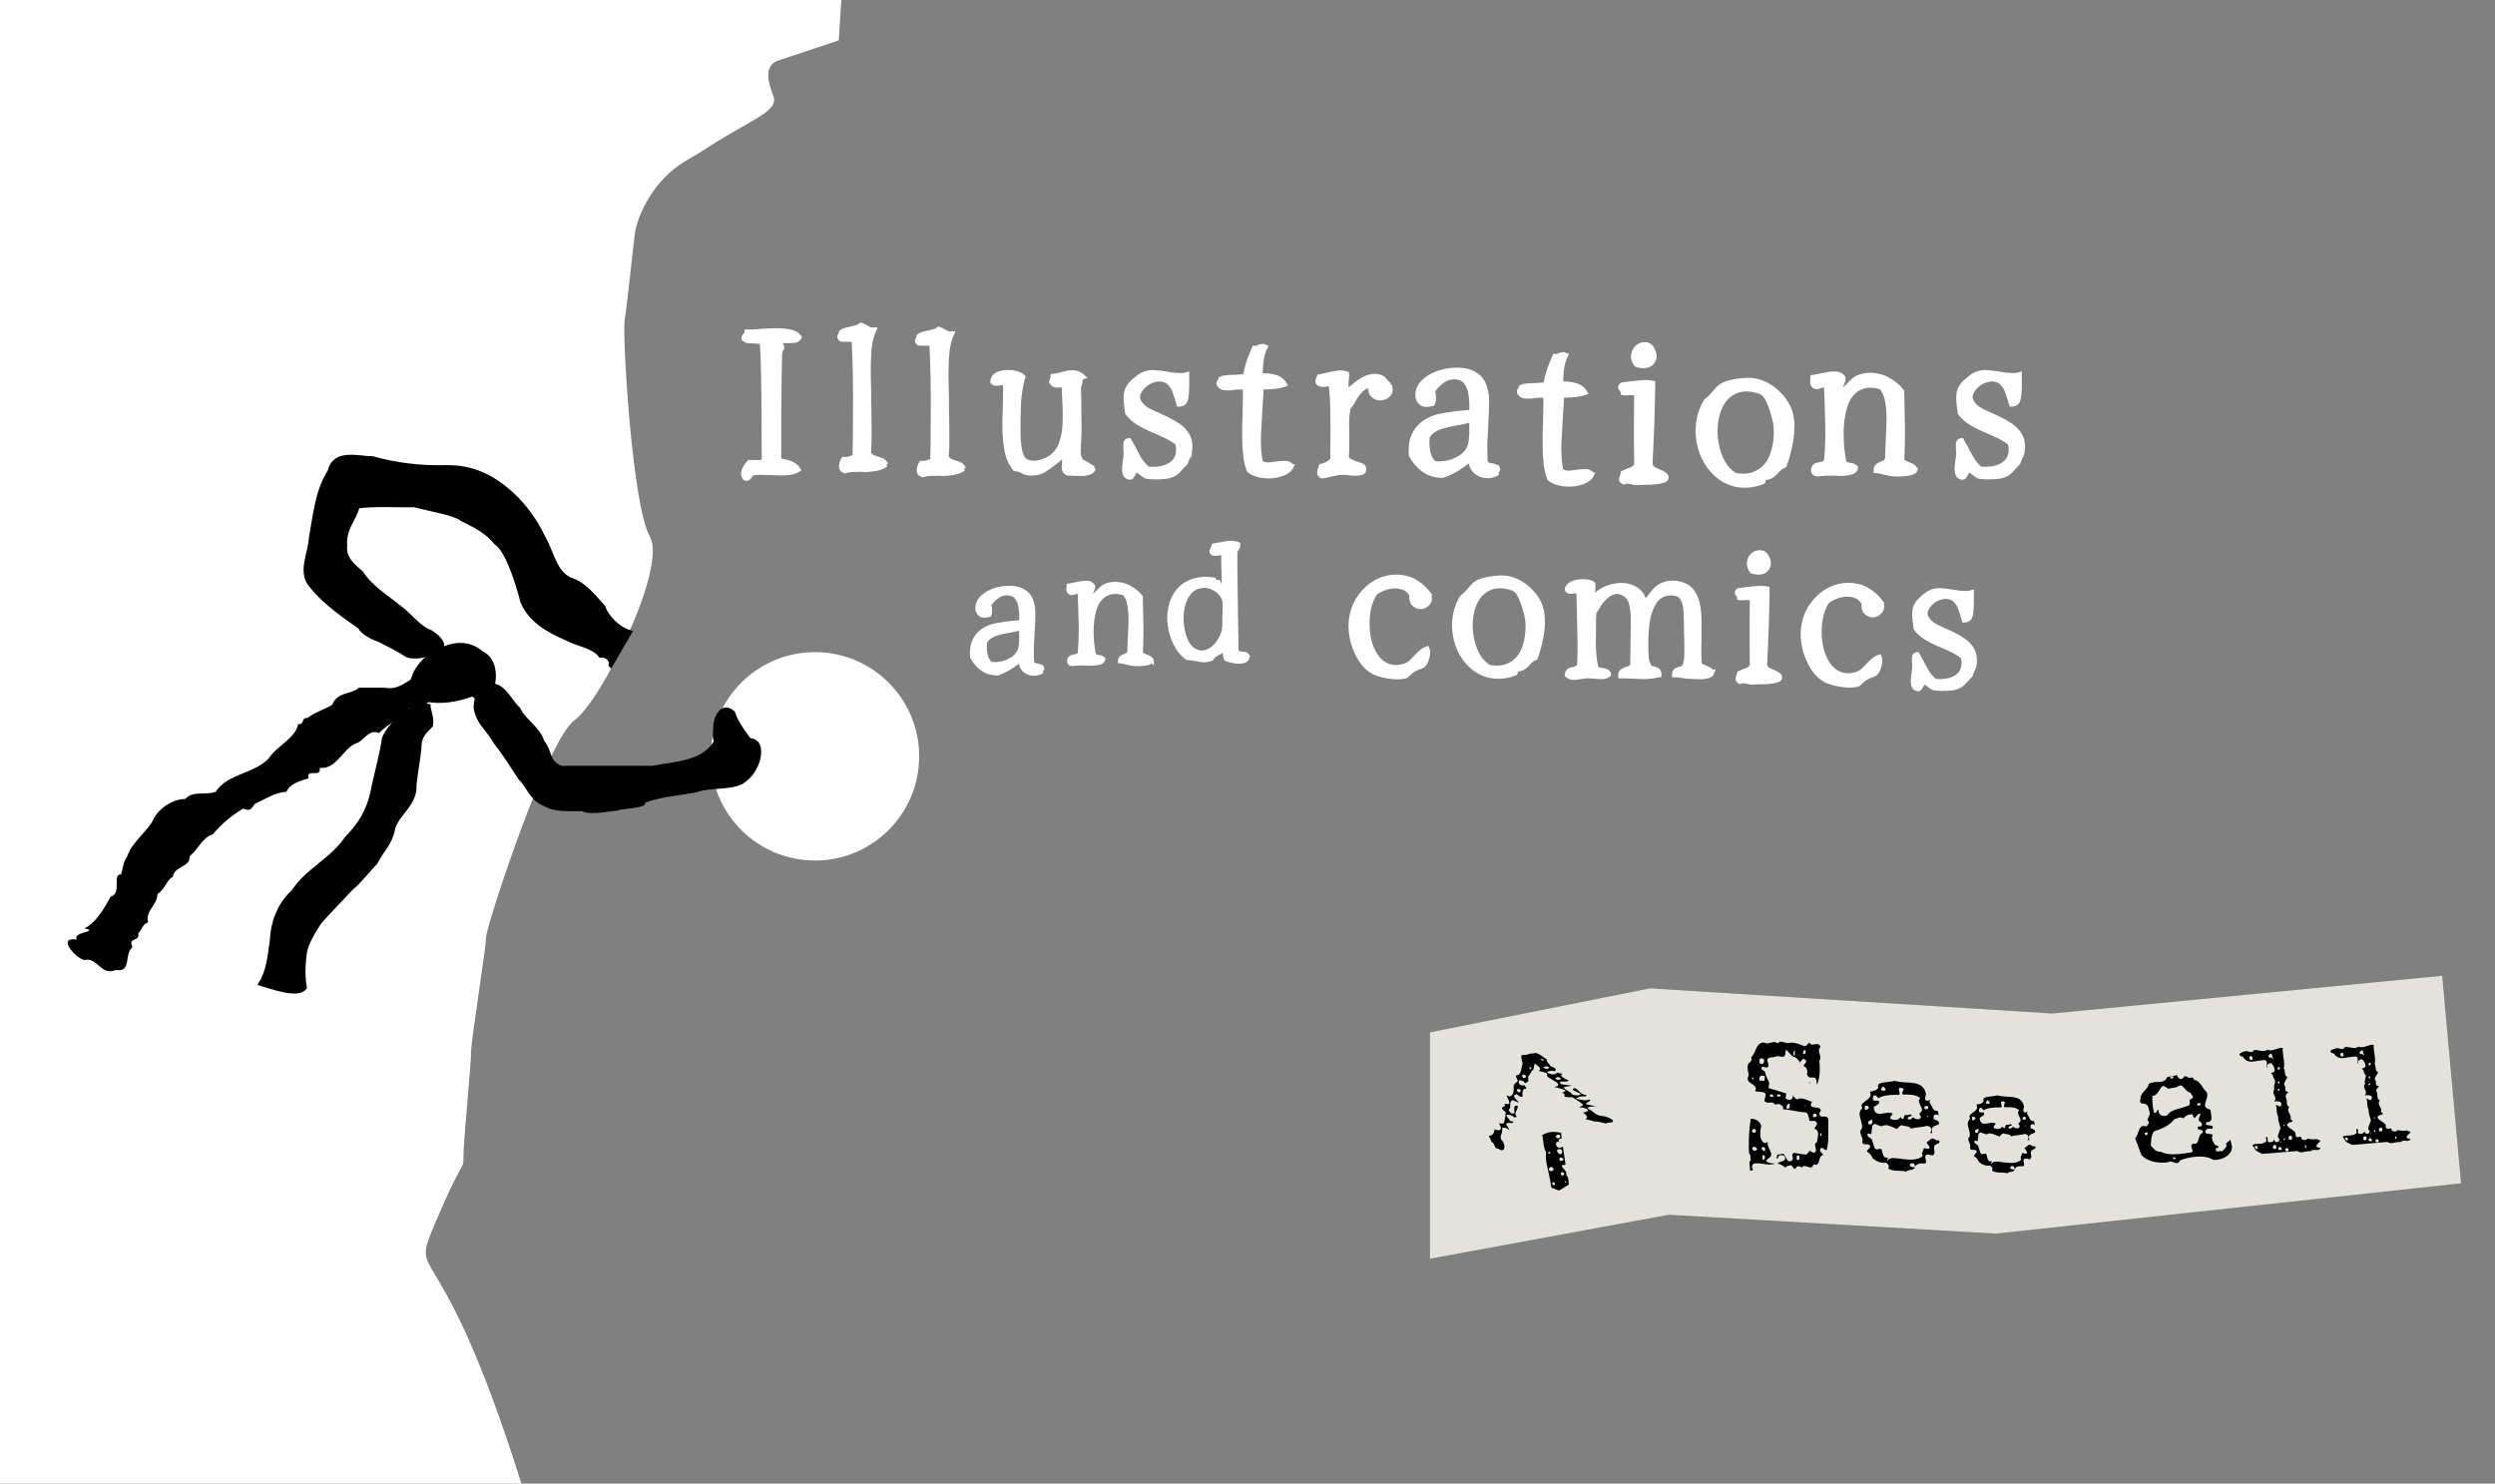 <?xml version="1.0" encoding="UTF-8" standalone="no"?>
<svg
   xmlns:dc="http://purl.org/dc/elements/1.1/"
   xmlns:cc="http://creativecommons.org/ns#"
   xmlns:rdf="http://www.w3.org/1999/02/22-rdf-syntax-ns#"
   xmlns:svg="http://www.w3.org/2000/svg"
   xmlns="http://www.w3.org/2000/svg"
   id="svg8"
   version="1.1"
   viewBox="0 0 153.821 91.47"
   height="91.47mm"
   width="153.821mm">
  <rect x="0" y="0" width="153.821" height="91.47" fill="#808080" stroke="none"/>
  <defs
     id="defs2" />
  <path
     style="opacity:1;fill:#ffffff;fill-opacity:1;stroke:none;stroke-width:0.794;stroke-linecap:butt;stroke-linejoin:bevel;stroke-miterlimit:4;stroke-dasharray:none;stroke-opacity:1"
     d="m 32.145,91.47 c -5.125,-16.306 -6.988,-12.113 -5.28,-16.15 1.708,-4.038 1.708,-3.106 1.708,-4.038 0,-0.932 0.466,-5.591 0.466,-6.367 0,-0.776 0.932,-6.522 0.932,-7.143 0,-0.621 3.727,-12.113 5.435,-13.355 1.708,-1.242 5.746,-9.473 4.659,-11.336 -1.087,-1.864 -1.708,-12.423 -1.553,-13.355 0.155,-0.932 0.466,-4.038 0.621,-5.28 0.155,-1.242 1.242,-3.416 3.106,-4.503 C 44.103,8.855 43.171,9.321 45.035,8.234 46.898,7.147 47.985,6.681 47.675,5.904 47.364,5.128 47.054,4.041 47.985,3.73 L 51.712,2.488 51.868,0 0,2.670288e-6 V 91.47 Z"
     id="path871" />
  <circle
     style="opacity:1;fill:#ffffff;fill-opacity:1;stroke:none;stroke-width:0.794;stroke-linecap:butt;stroke-linejoin:bevel;stroke-miterlimit:4;stroke-dasharray:none;stroke-opacity:1"
     id="path823"
     cx="50.244"
     cy="46.63"
     r="6.424" />
  <path
     style="fill:#000000;fill-opacity:1;stroke:none;stroke-width:0.265px;stroke-linecap:butt;stroke-linejoin:miter;stroke-opacity:1"
     d="m 44.103,45.504 c -0.638,1.449 -2.551,1.443 -3.882,1.708 -1.863,-3.3e-4 -3.727,4.51e-4 -5.591,0 -0.789,-0.288 -0.544,-0.868 -1.087,-1.553 -0.23,-0.798 -1.203,-1.351 -1.475,-2.019 -0.456,-0.363 -0.832,-1.374 -1.635,-1.503 -0.84,-0.141 -1.169,0.458 -1.238,1.503 0.184,1.028 0.719,1.266 1.242,2.174 0.505,0.64 1.044,1.485 1.548,2.255 0.494,0.448 0.684,1.304 1.558,1.627 0.664,0.394 1.529,0.309 2.329,0.311 0.578,0.313 2.04,-0.08 2.259,-0.021 -0.329,-0.109 1.911,-0.135 1.62,-0.493 1.037,-0.383 2.104,-0.435 3.187,-0.648 0.991,-0.353 2.43,-0.055 3.102,-0.706 0.934,-0.705 1.384,-2.659 0.081,-2.635 -0.619,0.172 -1.319,0.254 -2.019,0 z"
     id="path873" />
  <path
     style="fill:#000000;fill-opacity:1;stroke:none;stroke-width:0.265px;stroke-linecap:butt;stroke-linejoin:miter;stroke-opacity:1"
     d="m 29.117,42.941 c -0.885,0.332 -1.944,0.515 -2.873,0.311 -1.786,-0.456 -0.705,-2.433 0.388,-3.028 1.085,-0.679 2.204,-0.854 3.106,-0.078 1.033,0.469 1.007,1.989 0.466,2.873 -0.109,0.387 -0.454,0.462 -0.699,0.233"
     id="path879" />
  <path
     style="fill:#000000;fill-opacity:1;stroke:#000000;stroke-width:0.265px;stroke-linecap:butt;stroke-linejoin:miter;stroke-opacity:1"
     d="m 46.665,46.203 c -0.601,-0.679 -1.302,-1.653 -1.475,-2.252 -0.65,-0.606 -1.142,0.297 -1.087,1.087 -0.196,1.01 0.729,1.489 1.581,1.32 0.329,-0.031 0.706,0.095 0.981,-0.155 z"
     id="path881" />
  <path
     style="fill:#000000;fill-opacity:1;stroke:#000000;stroke-width:0.265px;stroke-linecap:butt;stroke-linejoin:miter;stroke-opacity:1"
     d="m 37.658,41 c 0.388,-0.673 0.776,-1.346 1.165,-2.019 -0.677,-0.185 -1.432,-0.929 -1.631,-1.553 -0.498,-0.541 -1.077,-1.319 -1.864,-1.631 -1.127,-0.338 -1.274,-1.715 -1.864,-2.718 -0.417,-0.894 -1.118,-1.886 -1.941,-2.64 -1.149,-1.019 -2.326,-1.639 -3.973,-1.631 -1.558,0.049 -3.101,-0.132 -4.568,-0.544 -0.905,-0.008 -2.349,-0.483 -2.64,0.776 -0.795,1.232 -0.912,2.751 -1.165,4.115 -0.039,0.985 -0.765,2.175 0.078,3.028 0.807,1.001 2.011,1.815 2.951,2.485 0.108,0.287 0.709,0.632 1.165,0.776 0.616,0.309 1.117,0.559 1.708,0.932 0.171,0.15 1.178,0.126 1.475,-0.155 1.095,-0.132 0.769,-0.74 5e-6,-1.242 -0.735,-0.266 -1.186,-0.955 -1.864,-1.475 -0.843,-0.685 -1.839,-1.279 -2.407,-2.174 -0.505,-0.437 -1.099,-0.904 -1.009,-1.67 -0.09,-1.089 0.54,-1.573 0.776,-2.445 1.145,-0.15 2.33,-0.047 3.494,-0.078 0.964,0.266 2.454,0.49 2.912,0.85 0.816,0.41 1.552,0.755 2.135,1.479 0.686,0.455 1.305,2.381 1.631,3.649 0.512,1.167 1.578,1.749 2.748,2.262 0.774,0.391 1.605,0.455 2.05,1.031 0.327,-0.062 0.732,0.253 0.636,0.589 z"
     id="path883" />
  <path
     style="fill:#000000;fill-opacity:1;stroke:#000000;stroke-width:0.265px;stroke-linecap:butt;stroke-linejoin:miter;stroke-opacity:1"
     d="m 26.089,43.252 c -0.939,0.597 -1.964,1.272 -2.407,2.252 -0.16,1.158 -0.503,2.234 -0.717,3.361 -0.263,1.178 -0.764,1.97 -1.612,2.851 -0.871,1.296 -2.416,1.943 -3.261,3.261 -0.891,0.779 -1.284,1.983 -1.32,2.951 -0.12,0.872 -0.209,1.949 -0.699,2.718 0.709,0.205 2.296,0.81 2.714,0.237 -0.137,-0.709 -0.088,-1.498 0.004,-2.178 0.113,-0.625 0.587,-1.353 0.926,-1.881 0.564,-0.633 1.439,-1.529 1.947,-2.079 0.524,-0.417 1.146,-1.246 1.475,-1.553 0.39,-0.781 0.93,-1.194 1.087,-2.096 0.259,-0.971 1.404,-1.525 1.32,-2.718 0.084,-0.834 0.256,-1.597 0.311,-2.407 0.016,-0.705 0.479,-0.975 0.699,-1.242 0.102,-0.509 -0.146,-0.859 -0.155,-1.32"
     id="path885" />
  <path
     style="fill:#000000;fill-opacity:1;stroke:none;stroke-width:0.265px;stroke-linecap:butt;stroke-linejoin:miter;stroke-opacity:1"
     d="m 27.72,42.631 c -0.746,-0.253 -1.44,-0.909 -2.246,-0.833 -0.578,0.362 -1.042,0.744 -1.765,0.6 -0.526,0.003 -1.056,-0.004 -1.58,0 -0.497,0.446 -1.328,0.223 -1.647,1.057 -0.514,0.311 -1.055,0.442 -1.536,0.816 -0.375,-0.081 -0.149,0.437 -0.567,0.369 -0.156,0.884 -1.314,1.341 -1.803,2.108 -0.907,0.969 -2.514,0.925 -3.274,2.06 -0.615,0.258 -1.394,-0.096 -1.882,0.45 -0.789,0.008 -1.696,0.599 -2.021,1.374 -0.411,0.718 -1.301,1.343 -1.557,2.172 -0.257,0.322 -0.265,0.776 -0.38,1.108 -0.583,-0.028 0.085,1.156 -0.637,1.373 -0.436,0.772 -0.911,1.618 -1.625,1.953 0.988,0.211 -0.759,0.192 -0.465,0.691 -1.249,-0.21 -0.105,1.132 0.463,1.261 0.803,-0.209 1.03,1.01 1.935,0.612 1.022,0.167 0.489,-0.996 1.037,-1.406 -0.311,-0.646 0.461,-0.294 0.359,-0.863 0.297,-0.325 0.242,-0.545 0.603,-0.669 -0.2,-0.698 0.58,-1.077 0.572,-1.731 0.517,-0.372 0.579,-0.912 0.959,-1.076 0.047,-0.647 1.069,-0.566 1.034,-1.272 0.587,-0.498 0.731,-1.104 1.428,-1.352 0.561,-0.675 1.19,-1.171 1.859,-1.58 0.569,0.234 0.556,-0.155 0.769,-0.321 0.62,-0.267 1.164,-0.663 1.905,-0.719 0.231,-0.52 0.873,-0.671 1.363,-0.824 -0.178,-0.666 0.82,0.017 0.687,-0.647 1.038,0.118 1.461,-1.239 2.266,-1.522 0.485,-0.138 0.737,-0.904 1.395,-0.625 0.584,-0.63 1.33,-0.802 1.864,-1.553 0.559,0.203 0.567,-0.103 0.759,-0.352 0.666,0.306 0.335,-0.49 1.031,-0.354 0.235,-0.093 0.461,-0.206 0.694,-0.303 z"
     id="path895" />
  <path
     id="path2145"
     d="M 150.563,60.162 151.726,72.952 123.045,76.053 102.89,74.89 88.162,77.603 V 63.65 l 13.565,-2.713 24.805,1.55 z"
     style="opacity:1;fill:#e3e2db;fill-opacity:1;stroke:none;stroke-width:0.794;stroke-linecap:butt;stroke-linejoin:bevel;stroke-miterlimit:4;stroke-dasharray:none;stroke-opacity:1" />
  <path
     d="m 109.574,64.343 q 0.103,-0.128 0.233,-0.125 0.069,0.002 0.213,0.051 0.145,0.042 0.214,0.044 0.131,-0.035 0.231,-0.033 0.276,0.007 0.746,0.21 0.091,0.041 0.201,-0.08 0.118,-0.12 0.118,-0.12 0.046,0.001 0.12,0.103 0.03,0.009 0.099,0.01 0.054,0.001 0.146,-0.019 0.1,-0.021 0.154,-0.019 0.13,0.003 0.187,0.189 -0.095,0.098 -0.097,0.213 -0.002,0.077 0.048,0.232 0.05,0.155 0.048,0.216 -0.002,0.1 -0.073,0.175 0.039,0.293 0.031,0.608 -0.013,0.499 -0.167,0.872 -0.015,-0.031 -0.04,-0.239 -0.026,-0.177 -0.148,-0.203 -0.153,0.004 -0.207,0.003 -0.184,-0.004 -0.225,-0.205 0.018,-0.092 0.019,-0.13 0.007,-0.269 -0.243,-0.382 -2e-5,-0.015 0.087,-0.121 0.087,-0.105 0.088,-0.151 0.002,-0.061 -0.082,-0.117 -0.022,-0.047 -0.106,-0.049 -0.18,0.165 -0.182,0.226 -9.3e-4,0.031 0.006,0.062 -0.063,-0.224 -0.343,-0.4 -0.016,0.007 -0.038,0.007 -0.092,-0.002 -0.472,-0.442 -0.069,-0.002 -0.076,0.282 -0.027,0.145 -0.172,0.142 -0.046,-0.001 -0.138,-0.019 -0.084,-0.017 -0.13,-0.019 -0.061,-0.002 -0.2,0.041 -0.131,0.035 -0.2,0.033 -0.199,0.003 -0.264,0.124 -0.017,0.061 0.026,0.185 0.051,0.124 0.049,0.17 -0.002,0.084 -0.088,0.144 -0.046,0.014 -0.138,-0.011 -0.084,-0.033 -0.114,-0.034 -0.1,-0.002 -0.102,0.113 -9.1e-4,0.046 0.105,0.11 0.106,0.064 0.12,0.11 0.048,0.239 0.26,0.659 -0.046,0.299 -0.046,0.321 l 1.096,0.334 q -0.027,0.145 -0.046,0.283 0.082,0.11 0.197,0.112 0.261,0.006 0.268,-0.301 -0.003,0.115 0.239,0.275 0.109,-0.066 0.27,-0.063 0.153,0.004 0.654,0.208 2e-5,0.015 -0.04,0.084 -0.032,0.061 -0.033,0.099 -0.004,0.161 0.318,0.169 0.253,0.006 0.31,0.169 -0.096,0.144 -0.097,0.213 -9.4e-4,0.031 0.006,0.069 0.058,0.117 0.204,0.113 0.046,0.001 0.085,-0.006 l 0.054,0.001 q 0.161,0.004 0.203,0.166 -0.007,0.299 -0.006,0.553 l 0.002,0.515 q 0.004,0.453 -0.098,0.827 -0.016,0.007 -0.038,0.007 -0.038,-0.001 -0.129,-0.065 -0.09,-0.071 -0.113,-0.072 -0.123,-0.003 -0.127,0.158 -0.002,0.069 0.088,0.148 0.105,0.102 0.119,0.134 -0.184,-0.004 -0.253,0.301 -0.069,0.306 -0.199,0.302 -0.061,-0.002 -0.153,-0.027 -0.059,0.191 -0.196,0.187 -0.061,-0.002 -0.183,-0.043 -0.114,-0.041 -0.175,-0.043 -0.123,-0.003 -0.187,0.118 -0.036,-0.093 -0.143,-0.096 l -0.123,-0.003 -0.126,0.151 q -0.077,0.021 -0.136,-0.088 -0.059,-0.101 -0.104,-0.118 -0.199,-0.028 -0.394,0.129 -0.119,-0.149 -0.454,-0.249 0.048,-0.068 0.272,-0.132 0.193,-0.057 0.196,-0.157 9.5e-4,-0.023 -0.027,-0.147 -0.06,-0.071 -0.213,-0.074 -0.077,-0.002 -0.146,0.019 l -0.073,0.175 q -0.039,0.022 -0.061,0.006 -0.015,-0.008 -0.015,-0.023 0.025,-0.099 0.042,-0.153 0.009,-0.054 -0.006,-0.069 0.03,0.009 0.076,0.01 0.046,0.001 0.139,-0.027 0.1,-0.028 0.139,-0.027 0.077,0.002 0.186,0.235 0.117,0.233 0.224,0.236 0.153,0.004 0.211,-0.164 9.2e-4,-0.038 -0.02,-0.116 -0.021,-0.085 -0.02,-0.123 0.003,-0.092 0.134,-0.127 0.488,0.104 0.741,0.11 l 0.205,-0.241 q 0.204,0.136 0.257,0.137 0.124,-0.066 0.127,-0.181 8.9e-4,-0.054 -0.034,-0.162 -0.028,-0.108 -0.027,-0.154 0.003,-0.107 0.127,-0.174 0.002,-0.077 0.029,-0.237 0.035,-0.16 0.037,-0.237 0.007,-0.276 -0.244,-0.359 0.008,-0.023 0.111,-0.151 0.087,-0.105 0.051,-0.191 -0.05,-0.132 -0.196,-0.128 -0.169,0.004 -0.238,0.002 -0.022,-0.024 -0.085,-0.302 -0.048,-0.224 -0.209,-0.228 -0.23,-0.006 -0.68,-0.094 -0.45,-0.088 -0.68,-0.094 0.016,-0.038 0.017,-0.069 0.003,-0.123 -0.179,-0.219 -0.06,-0.04 -0.122,-0.041 -0.031,-7.28e-4 -0.1,0.021 -0.062,0.014 -0.092,0.013 -0.069,-0.002 -0.105,-0.11 -0.046,-0.009 -0.13,-0.011 -0.084,-0.002 -0.207,0.01 -0.13,-0.003 -0.227,-0.105 0.002,-0.061 0.035,-0.176 0.041,-0.122 0.043,-0.176 0.003,-0.138 -0.133,-0.188 l -0.52,-0.059 q 0.049,-0.114 0.051,-0.183 0.003,-0.115 -0.254,-0.275 -0.257,-0.16 -0.253,-0.298 0.003,-0.107 0.067,-0.237 -0.076,-0.34 -0.072,-0.486 0.003,-0.115 0.044,-0.214 0.204,-0.179 0.206,-0.279 0.002,-0.054 -0.043,-0.116 0.124,-0.066 0.32,-0.538 0.163,-0.388 0.485,-0.38 0.075,0.048 0.183,0.051 0.077,0.002 0.231,-0.04 0.154,-0.042 0.216,-0.041 0.123,0.003 0.197,0.097 z m 1.95,2.36 q 0.016,-0.015 0.068,0.048 l -0.002,0.069 z m -3.584,2.27 q 0.49,0.012 0.641,0.415 -0.055,0.367 -0.058,0.49 -0.011,0.453 0.269,0.598 0.209,-0.064 0.163,-0.065 0.015,3.58e-4 0.03,0.009 -0.034,0.137 0.09,0.402 0.131,0.264 0.129,0.349 -0.004,0.154 -0.198,0.256 l -0.126,0.128 q 0.088,0.163 0.463,0.173 l 0.1,0.002 q -0.14,0.073 -0.385,0.067 -0.115,-0.003 -0.352,-0.039 -0.237,-0.037 -0.352,-0.039 -0.107,-0.003 -0.223,0.018 -0.117,0.066 -0.12,0.197 -0.002,0.054 0.043,0.101 -0.017,0.053 0.021,0.093 -0.017,0.046 -0.2,0.041 0.016,-0.038 0.018,-0.107 0.002,-0.061 -0.019,-0.177 -0.02,-0.108 -0.019,-0.169 0.003,-0.115 0.081,-0.182 -0.022,-0.039 -0.023,-0.3 -0.006,-0.062 -0.081,-0.133 -0.023,-0.308 -0.011,-0.807 0.017,-0.691 0.117,-1.318 z m 1.017,1.054 z m -0.146,-3.676 -0.214,-0.044 q -0.132,0.058 -0.136,0.219 -9.1e-4,0.046 0.036,0.101 l 0.284,0.007 z m -0.791,0.065 -0.003,0.115 0.084,0.002 0.002,-0.069 q -0.037,-0.062 -0.083,-0.048 z m 3.27,-1.687 -0.109,0.066 q -0.018,0.092 -0.019,0.13 -0.002,0.061 0.036,0.07 0.016,-0.007 0.132,-0.066 0.01,-0.077 -0.041,-0.201 z m -1.994,2.786 q -0.045,-0.047 -0.091,-0.048 -0.069,-0.002 -0.102,0.074 0.045,0.047 0.044,0.086 0.023,-0.007 0.061,-0.006 l 0.054,0.001 q 0.061,0.002 0.085,-0.029 9.2e-4,-0.038 -0.052,-0.078 z m 0.269,-0.032 -0.003,0.115 0.13,0.003 q 0.076,0.025 0.078,-0.052 -3e-5,-0.015 -0.007,-0.031 -0.007,-0.046 -0.075,-0.048 -0.085,0.013 -0.123,0.012 z m 0.707,0.563 q -0.124,0.058 -0.128,0.204 -0.002,0.069 0.036,0.108 l 0.084,0.002 q 0.102,-0.074 0.074,-0.198 0.016,-0.038 0.002,-0.077 -0.022,-0.047 -0.068,-0.04 z m 0.979,0.093 0.036,0.085 0.032,-0.038 z m 0.53,0.581 -0.002,0.092 q -0.002,0.054 0.044,0.063 0.138,0.003 0.194,-0.08 -0.035,-0.139 -0.134,-0.142 -0.054,-0.001 -0.101,0.067 z m -1.121,-3.938 -0.046,-0.001 q -0.033,0.099 -0.059,0.191 -0.002,0.054 0.028,0.093 l 0.069,0.002 z m -2.544,4.831 q -0.092,0.013 -0.096,0.151 -0.002,0.061 0.075,0.063 l 0.084,0.002 q 0.076,0.025 0.08,-0.144 -0.059,-0.086 -0.098,-0.087 -0.023,-5.49e-4 -0.046,0.014 z m 4.18,0.256 -0.069,-0.002 -0.004,0.154 0.069,0.002 z m -3.816,-4.426 q -0.025,0.092 0.035,0.116 l 0.114,0.049 q 0.131,-0.02 0.136,-0.242 -0.028,-0.108 -0.135,-0.111 -0.161,-0.004 -0.164,0.134 -9.5e-4,0.023 0.014,0.054 z m -0.442,5.413 q 0.059,0.094 0.189,0.097 0.078,-0.067 0.094,-0.098 0.024,-0.046 -0.044,-0.093 -0.06,-0.055 -0.106,-0.056 -0.138,-0.003 -0.141,0.104 -9.5e-4,0.023 0.007,0.046 z m 0.59,0.014 q 0.105,0.11 0.151,0.096 0.038,-0.007 0.04,-0.068 l 0.002,-0.092 q -0.021,-0.085 -0.105,-0.087 -0.1,-0.002 -0.102,0.09 -9.2e-4,0.038 0.014,0.062 z m 2.306,0.387 -0.161,-0.004 -0.006,0.253 0.161,0.004 z m -2.269,-0.04 -0.007,0.292 q 0.154,-0.027 0.157,-0.134 9.4e-4,-0.031 -0.006,-0.062 0.002,-0.092 -0.143,-0.096 z"
     style="font-style:normal;font-variant:normal;font-weight:normal;font-stretch:normal;font-size:12.7px;line-height:1.25;font-family:'Batik Regular';-inkscape-font-specification:'Batik Regular, ';text-align:end;letter-spacing:0px;word-spacing:0px;text-anchor:end;fill:#000000;fill-opacity:1;stroke:none;stroke-width:0.232"
     id="path2151" />
  <path
     d="m 116.794,66.633 q 0.213,0.074 0.764,0.103 0.521,0.021 0.748,0.126 0.356,0.162 0.437,0.61 -0.04,0.045 -0.043,0.183 -0.002,0.084 -0.011,0.123 0.044,0.086 0.128,0.088 0.1,0.002 0.201,-0.08 -0.063,0.083 -0.065,0.144 -9.2e-4,0.038 0.102,0.195 0.103,0.156 0.102,0.218 0.103,0.172 0.303,0.138 l 0.083,0.355 q -0.02,-0.123 -0.166,-0.127 -0.161,-0.004 -0.165,0.142 l -0.003,0.131 q 0.022,0.024 0.197,0.097 0.144,0.057 0.142,0.157 l -0.018,0.084 q -0.24,0.086 -0.263,0.101 -0.14,0.073 -0.181,0.195 0.037,0.055 0.032,0.239 l -0.13,-0.003 q 0.079,-0.075 0.081,-0.167 0.006,-0.238 -0.269,-0.275 -0.155,0.058 -0.493,0.088 -0.338,0.03 -0.493,0.088 -0.081,-0.125 -0.28,-0.153 -0.267,-0.037 -0.313,-0.061 -0.077,0.029 -0.14,0.096 l -0.126,0.135 q -0.053,-0.017 -0.334,-0.139 -0.197,-0.089 -0.35,-0.093 -0.13,-0.003 -0.231,0.056 -0.077,0.021 -0.244,-0.052 -0.167,-0.081 -0.197,-0.082 -0.107,-0.003 -0.172,0.142 l -0.058,0.483 q -0.038,0.007 -0.092,-0.01 -0.053,-0.024 -0.068,-0.025 -0.046,-0.001 -0.086,0.075 -0.002,0.092 0.164,0.196 0.174,0.104 0.141,0.203 0.023,0.016 0.093,0.279 0.063,0.232 0.216,0.236 0.032,-0.038 0.108,-0.036 l 0.138,0.003 q 0.037,0.047 0.085,0.263 0.049,0.209 0.162,0.265 l 0.153,0.004 q 0.015,0.016 0.014,0.039 -9.4e-4,0.031 -0.025,0.061 -0.024,0.03 -0.024,0.053 -9.4e-4,0.023 0.03,0.047 0.074,-0.183 0.388,-0.175 0.1,0.002 0.306,0.031 l 0.275,0.037 q 0.245,0.029 0.398,0.033 0.529,0.013 0.795,-0.226 -0.044,-0.086 -0.042,-0.17 0.016,-0.038 0.115,-0.312 0.054,-0.006 0.13,0.019 0.084,0.025 0.114,0.026 0.1,0.002 0.11,-0.12 l -0.193,-0.274 q 0.031,-0.015 0.18,-0.149 0.102,-0.097 0.202,-0.095 0.1,0.002 0.197,0.105 l 0.199,0.005 q 0.021,0.062 0.021,0.1 -0.002,0.061 -0.149,0.119 -0.139,0.05 -0.164,0.119 -0.025,0.069 -0.026,0.107 -9.1e-4,0.046 0.012,0.146 0.021,0.093 0.019,0.139 -0.003,0.131 -0.113,0.205 l -0.168,-0.043 q -0.069,-0.017 -0.122,-0.018 -0.123,-0.003 -0.172,0.119 -0.002,0.054 0.026,0.17 0.036,0.108 0.035,0.139 -0.002,0.084 -0.072,0.129 -0.046,-0.009 -0.145,-0.011 -0.421,-0.01 -0.498,0.287 -0.033,0.084 -0.256,0.117 -0.216,0.033 -0.256,0.109 -0.114,-0.049 -0.382,-0.055 l -0.192,-0.005 q -0.36,-0.009 -0.541,-0.144 0.04,-0.076 0.041,-0.122 0.003,-0.123 -0.186,-0.235 -0.054,0.014 -0.161,0.011 -0.337,-0.008 -0.667,-0.293 -0.019,-0.177 -0.343,-0.408 9.1e-4,-0.046 0.103,-0.143 0.102,-0.097 0.103,-0.136 0.004,-0.154 -0.203,-0.159 l -0.107,-0.003 q -0.161,-0.004 -0.188,-0.135 0.032,-0.053 0.034,-0.122 0.002,-0.084 -0.078,-0.263 -0.072,-0.178 -0.07,-0.248 0.002,-0.1 0.097,-0.182 0.018,-0.092 0.019,-0.145 0.003,-0.131 -0.082,-0.394 -0.078,-0.271 -0.075,-0.386 0.005,-0.2 0.17,-0.349 -0.051,-0.101 -0.049,-0.178 0.002,-0.1 0.275,-0.285 0.281,-0.193 0.284,-0.339 0.002,-0.1 -0.048,-0.216 0.247,-0.048 0.285,-0.062 0.17,-0.057 0.227,-0.171 -0.013,-0.093 -0.012,-0.116 0.005,-0.192 0.427,-0.228 0.507,-0.049 0.585,-0.093 z m -0.691,0.336 q -0.126,0.12 -0.127,0.181 -0.002,0.077 0.067,0.086 0.069,0.009 0.138,0.019 0.07,-0.037 0.071,-0.09 9.2e-4,-0.038 -0.148,-0.196 z m 1.178,0.113 q -0.084,-0.017 -0.107,-0.018 -0.107,-0.003 -0.109,0.082 -9.2e-4,0.038 0.027,0.131 0.028,0.093 0.027,0.139 -9e-4,0.046 -0.04,0.084 -0.95,-0.023 -1.263,0.207 l -0.127,-0.126 q -0.037,-0.047 -0.091,-0.048 l -0.062,0.014 q -0.061,-0.002 -0.065,0.152 -0.008,0.031 -0.009,0.054 -0.003,0.115 0.189,0.112 0.061,0.002 0.107,-0.005 l 0.054,0.001 q 0.044,0.07 0.043,0.116 -0.002,0.069 -0.15,0.158 -0.171,0.096 -0.187,0.118 0.028,0.408 0.342,0.416 0.1,0.002 0.292,-0.031 0.2,-0.041 0.3,-0.039 0.153,0.004 0.243,0.075 l -0.111,0.128 q -0.047,0.045 -0.049,0.122 -0.002,0.077 0.082,0.079 0.099,0.041 0.198,0.043 0.261,0.006 0.357,-0.183 0.043,0.139 0.197,0.112 -0.021,-0.077 0.067,-0.237 0.038,0.016 0.084,0.017 0.061,0.002 0.231,-0.048 0.077,0.002 0.121,0.087 -0.131,0.035 -0.154,0.042 -0.093,0.036 -0.11,0.105 l 0.022,0.039 q 0.037,0.047 0.099,0.049 0.054,0.001 0.234,-0.148 l 0.06,0.071 q 0.137,0.049 0.221,0.052 0.138,0.003 0.179,-0.111 0.017,-0.061 -0.043,-0.139 -0.052,-0.078 -0.059,-0.101 0.171,-0.103 0.175,-0.234 0.002,-0.069 -0.101,-0.271 -0.095,-0.202 -0.093,-0.263 0.002,-0.092 0.081,-0.175 -0.202,-0.212 -0.715,-0.225 -0.176,-0.004 -0.176,-0.004 -0.23,0.002 -0.176,0.003 -0.037,-0.039 -0.036,-0.101 9e-4,-0.046 0.042,-0.13 0.048,-0.083 0.048,-0.099 z m 1.357,1.247 q 0.022,0.054 0.075,0.056 0.054,0.001 0.107,-0.005 0.054,-0.006 0.056,-0.075 l 0.002,-0.084 q -0.037,-0.039 -0.099,-0.041 -0.153,-0.004 -0.142,0.15 z m -3.661,-0.159 -0.006,0.246 0.107,0.003 q 0.147,-0.058 0.135,-0.173 -0.037,-0.07 -0.152,-0.073 z m 3.827,0.601 -0.002,0.084 0.061,0.002 9.2e-4,-0.038 z m -3.613,0.349 q -0.01,0.077 -0.011,0.107 -0.002,0.061 0.051,0.093 0.023,0.008 0.046,0.009 0.192,0.005 0.16,-0.25 -0.029,-0.047 -0.068,-0.048 -0.023,-5.49e-4 -0.07,0.052 -0.047,0.045 -0.078,0.044 -0.015,-3.71e-4 -0.03,-0.009 z m 2.576,2.783 q 0.023,0.016 0.167,0.058 0.015,0.008 0.038,0.009 0.138,0.003 0.073,-0.16 -0.036,-0.093 -0.128,-0.095 -0.169,-0.004 -0.172,0.134 -9.4e-4,0.031 0.022,0.054 z"
     style="font-style:normal;font-variant:normal;font-weight:normal;font-stretch:normal;font-size:12.7px;line-height:1.25;font-family:'Batik Regular';-inkscape-font-specification:'Batik Regular, ';text-align:end;letter-spacing:0px;word-spacing:0px;text-anchor:end;fill:#000000;fill-opacity:1;stroke:none;stroke-width:0.232"
     id="path2153" />
  <path
     d="m 123.134,67.528 q 0.18,0.064 0.648,0.088 0.442,0.017 0.635,0.107 0.302,0.139 0.37,0.523 -0.034,0.039 -0.037,0.158 -0.001,0.073 -0.01,0.105 0.037,0.073 0.109,0.075 0.085,0.002 0.171,-0.069 -0.054,0.071 -0.055,0.124 -0.001,0.033 0.087,0.167 0.088,0.134 0.086,0.187 0.087,0.147 0.257,0.118 l 0.07,0.305 q -0.017,-0.106 -0.14,-0.109 -0.137,-0.003 -0.14,0.122 l -0.003,0.112 q 0.019,0.02 0.167,0.083 0.122,0.049 0.12,0.135 l -0.014,0.072 q -0.204,0.074 -0.223,0.087 -0.119,0.063 -0.154,0.168 0.031,0.047 0.027,0.205 l -0.111,-0.003 q 0.067,-0.064 0.069,-0.144 0.005,-0.204 -0.228,-0.236 -0.131,0.05 -0.418,0.076 -0.287,0.026 -0.418,0.076 -0.069,-0.107 -0.237,-0.131 -0.227,-0.032 -0.265,-0.052 -0.066,0.025 -0.119,0.083 l -0.107,0.116 q -0.045,-0.014 -0.283,-0.119 -0.167,-0.076 -0.297,-0.079 -0.111,-0.003 -0.196,0.048 -0.066,0.018 -0.207,-0.044 -0.141,-0.069 -0.167,-0.07 -0.091,-0.002 -0.146,0.122 l -0.05,0.414 q -0.033,0.006 -0.078,-0.009 -0.045,-0.021 -0.058,-0.021 -0.039,-0.001 -0.073,0.064 -0.002,0.079 0.139,0.168 0.147,0.089 0.119,0.174 0.019,0.014 0.078,0.239 0.053,0.199 0.183,0.202 0.027,-0.032 0.092,-0.031 l 0.117,0.003 q 0.032,0.04 0.072,0.226 0.041,0.179 0.137,0.228 l 0.13,0.003 q 0.013,0.013 0.012,0.033 -3.8e-4,0.026 -0.021,0.052 -0.02,0.026 -0.021,0.046 4.6e-4,0.02 0.025,0.04 0.063,-0.157 0.329,-0.151 0.085,0.002 0.26,0.026 l 0.233,0.032 q 0.208,0.025 0.338,0.028 0.449,0.01 0.675,-0.195 -0.037,-0.073 -0.035,-0.146 0.014,-0.033 0.098,-0.268 0.046,-0.006 0.11,0.016 0.071,0.021 0.097,0.022 0.085,0.002 0.094,-0.103 l -0.163,-0.235 q 0.026,-0.013 0.153,-0.128 0.087,-0.084 0.171,-0.082 0.085,0.002 0.167,0.09 l 0.169,0.004 q 0.018,0.053 0.017,0.086 -0.002,0.053 -0.126,0.103 -0.118,0.043 -0.139,0.102 -0.021,0.059 -0.022,0.092 -0.002,0.039 0.01,0.126 0.018,0.08 0.017,0.119 -0.003,0.112 -0.096,0.176 l -0.142,-0.036 q -0.058,-0.015 -0.104,-0.015 -0.104,-0.002 -0.146,0.102 -0.002,0.046 0.022,0.146 0.03,0.093 0.029,0.119 -0.001,0.073 -0.061,0.111 -0.039,-0.007 -0.123,-0.009 -0.358,-0.008 -0.423,0.248 -0.028,0.072 -0.217,0.101 -0.183,0.029 -0.217,0.094 -0.097,-0.042 -0.324,-0.047 l -0.163,-0.004 q -0.306,-0.007 -0.459,-0.123 0.034,-0.065 0.035,-0.105 0.003,-0.106 -0.157,-0.202 -0.046,0.012 -0.137,0.01 -0.286,-0.007 -0.566,-0.251 -0.016,-0.152 -0.29,-0.35 0.002,-0.039 0.088,-0.123 0.087,-0.084 0.088,-0.117 0.004,-0.132 -0.172,-0.136 l -0.091,-0.002 q -0.137,-0.003 -0.16,-0.116 0.027,-0.046 0.029,-0.105 0.001,-0.073 -0.066,-0.226 -0.061,-0.153 -0.059,-0.213 0.002,-0.086 0.082,-0.156 0.015,-0.079 0.016,-0.125 0.003,-0.112 -0.069,-0.338 -0.066,-0.232 -0.063,-0.331 0.004,-0.171 0.144,-0.3 -0.043,-0.087 -0.042,-0.153 0.002,-0.086 0.234,-0.245 0.239,-0.166 0.242,-0.291 0.002,-0.086 -0.041,-0.186 0.209,-0.041 0.242,-0.054 0.144,-0.049 0.193,-0.147 -0.011,-0.079 -0.01,-0.099 0.004,-0.165 0.363,-0.196 0.43,-0.043 0.497,-0.081 z m -0.587,0.29 q -0.107,0.103 -0.108,0.156 -0.001,0.066 0.057,0.074 0.058,0.008 0.117,0.016 0.059,-0.032 0.061,-0.078 0.001,-0.033 -0.126,-0.168 z m 0.999,0.096 q -0.071,-0.015 -0.091,-0.015 -0.091,-0.002 -0.093,0.07 -0.001,0.033 0.023,0.113 0.024,0.08 0.023,0.119 -0.002,0.039 -0.034,0.072 -0.806,-0.019 -1.072,0.18 l -0.108,-0.108 q -0.032,-0.04 -0.077,-0.041 l -0.052,0.012 q -0.052,-0.001 -0.056,0.131 -0.006,0.026 -0.008,0.046 -0.003,0.099 0.16,0.096 0.052,0.001 0.091,-0.004 l 0.045,0.001 q 0.037,0.06 0.036,0.1 -0.002,0.059 -0.127,0.136 -0.145,0.082 -0.159,0.102 0.023,0.35 0.29,0.356 0.085,0.002 0.248,-0.027 0.17,-0.036 0.255,-0.034 0.13,0.003 0.206,0.064 l -0.094,0.11 q -0.04,0.039 -0.042,0.105 -0.001,0.066 0.07,0.068 0.084,0.035 0.168,0.037 0.221,0.005 0.303,-0.158 0.036,0.12 0.167,0.096 -0.018,-0.066 0.058,-0.203 0.032,0.014 0.071,0.015 0.052,0.001 0.196,-0.042 0.065,0.001 0.102,0.075 -0.111,0.03 -0.131,0.037 -0.079,0.031 -0.093,0.09 l 0.019,0.033 q 0.032,0.04 0.084,0.042 0.045,0.001 0.199,-0.127 l 0.051,0.061 q 0.116,0.042 0.188,0.044 0.117,0.003 0.152,-0.095 0.015,-0.052 -0.036,-0.12 -0.044,-0.067 -0.05,-0.087 0.145,-0.089 0.148,-0.201 0.002,-0.059 -0.085,-0.233 -0.08,-0.173 -0.079,-0.226 0.002,-0.079 0.069,-0.15 -0.171,-0.182 -0.606,-0.192 -0.15,-0.004 -0.15,-0.004 -0.195,0.002 -0.15,0.003 -0.032,-0.034 -0.03,-0.086 0.002,-0.039 0.035,-0.111 0.041,-0.072 0.041,-0.085 z m 1.149,1.069 q 0.018,0.047 0.064,0.048 0.045,0.001 0.091,-0.004 0.046,-0.006 0.047,-0.065 l 0.001,-0.073 q -0.032,-0.034 -0.084,-0.035 -0.13,-0.003 -0.12,0.129 z m -3.106,-0.132 -0.006,0.211 0.091,0.002 q 0.125,-0.05 0.115,-0.149 -0.031,-0.06 -0.128,-0.062 z m 3.246,0.511 -0.001,0.073 0.052,0.001 0.001,-0.033 z m -3.066,0.305 q -0.008,0.066 -0.009,0.092 -0.002,0.053 0.043,0.08 0.019,0.007 0.039,0.007 0.163,0.004 0.136,-0.215 -0.025,-0.04 -0.057,-0.041 -0.019,-3.87e-4 -0.06,0.045 -0.04,0.039 -0.066,0.038 -0.013,-2.61e-4 -0.026,-0.007 z m 2.182,2.386 q 0.019,0.014 0.142,0.049 0.013,0.007 0.032,0.007 0.117,0.003 0.062,-0.137 -0.03,-0.08 -0.108,-0.082 -0.143,-0.003 -0.146,0.115 -3.8e-4,0.026 0.018,0.047 z"
     style="font-style:normal;font-variant:normal;font-weight:normal;font-stretch:normal;font-size:12.7px;line-height:1.25;font-family:'Batik Regular';-inkscape-font-specification:'Batik Regular, ';text-align:end;letter-spacing:0px;word-spacing:0px;text-anchor:end;fill:#000000;fill-opacity:1;stroke:none;stroke-width:0.198"
     id="path2155" />
  <path
     d="m 134.197,66.27 q 0.133,0.273 0.266,0.259 0.025,-0.003 0.082,-0.024 0.112,-0.148 0.187,-0.156 0.033,-0.004 0.122,0.055 0.089,0.059 0.164,0.051 0.082,-0.024 0.115,-0.027 0.083,-0.009 0.139,0.152 0.245,0.02 0.43,0.31 0.224,0.347 0.331,0.426 0.041,0.079 0.049,0.169 0.009,0.112 -0.069,0.347 -0.079,0.235 -0.072,0.317 0.016,0.187 0.351,0.273 -0.007,0.031 3.9e-4,0.098 0.006,0.06 0.024,0.171 0.018,0.104 0.023,0.164 0.027,0.299 -0.222,0.325 -0.05,0.005 -0.075,2.92e-4 -0.039,0.027 -0.034,0.087 0.006,0.06 -0.003,0.068 0.054,0.04 0.247,0.05 0.16,0.013 0.166,0.081 0.005,0.052 -0.022,0.123 -0.016,0.009 -0.125,0.006 -0.102,-0.012 -0.118,-0.01 -0.124,0.013 -0.181,0.132 -0.011,0.062 -0.008,0.092 0.008,0.082 0.218,0.098 0.211,0.016 0.231,0.059 -0.049,0.103 -0.039,0.223 0.013,0.135 0.159,0.369 0.02,0.036 0.123,0.063 0.111,0.026 0.115,0.071 0.003,0.045 -0.009,0.077 l -0.124,0.013 q -0.032,0.018 -0.028,0.063 -0.027,0.161 0.139,0.144 0.09,-0.017 0.132,-0.021 0.083,-0.009 0.111,0.026 0.285,-0.279 0.277,-0.361 -0.003,-0.038 -0.014,-0.067 l -0.045,-0.033 0.294,-0.265 q 0.086,0.308 0.096,0.413 0.015,0.157 -0.049,0.3 -0.269,0.459 -0.908,0.526 -0.066,0.007 -0.184,0.004 -0.426,-0.265 -1.156,-0.188 -0.481,0.05 -0.894,0.215 -0.078,0.159 -0.194,0.171 -0.058,0.006 -0.214,-0.053 -0.155,-0.052 -0.222,-0.045 -0.083,0.009 -0.129,0.051 -1.079,0.113 -1.623,-0.442 l -0.395,-1.046 q 0.095,-0.063 0.213,-0.423 0.106,-0.313 0.264,-0.33 0.1,-0.01 0.229,0.029 0.151,-0.189 0.145,-0.249 -0.003,-0.038 -0.014,-0.059 -0.071,-0.045 -0.076,-0.098 -0.003,-0.022 0.075,-0.189 0.085,-0.168 0.072,-0.227 -0.03,-0.133 -0.092,-0.368 -0.085,-0.203 -0.288,-0.219 -0.207,0.022 -0.224,-0.158 -0.006,-0.067 0.038,-0.14 -0.05,-0.184 0.225,-0.477 0.283,-0.302 0.271,-0.436 0.134,-0.09 0.375,-0.115 0.091,-0.01 0.216,-0.015 l 0.125,-0.006 q 0.317,-0.011 0.411,-0.277 0.088,-0.039 0.304,-0.062 0.215,-0.03 0.294,-0.084 z m -0.391,0.124 0.008,0.105 0.141,-0.015 q 0.046,-0.05 0.043,-0.088 -0.036,-0.034 -0.086,-0.029 -0.065,0.022 -0.107,0.026 z m -0.144,0.732 q -0.201,-0.183 -0.325,-0.17 -0.05,0.005 -0.248,0.32 -0.19,0.307 -0.385,0.282 -0.015,0.115 -0.007,0.295 l 0.011,0.21 q 0.013,0.24 0.089,0.534 0.052,0.017 0.085,0.014 0.042,-0.004 0.085,-0.084 0.042,-0.088 0.066,-0.105 l 0.054,0.04 q -0.019,0.161 0.099,0.262 0.117,0.093 0.292,0.075 0.1,-0.01 0.17,-0.063 0.105,-0.23 0.62,-0.367 0.614,-0.162 0.723,-0.249 0.021,-0.048 0.013,-0.137 l -0.008,-0.09 q -0.014,-0.15 0.169,-0.169 0.038,-0.049 0.033,-0.102 -0.003,-0.045 -0.079,-0.135 -0.075,-0.09 -0.079,-0.128 -0.153,-0.022 -0.284,-0.174 -0.187,-0.215 -0.223,-0.241 -0.103,-0.027 -0.144,-0.023 -0.058,0.006 -0.175,0.101 z m 1.806,0.898 0.013,0.142 0.141,-0.015 q 0.029,-0.048 0.058,-0.104 -0.037,-0.041 -0.087,-0.036 z m -0.307,0.682 q -0.043,-0.011 -0.118,-0.003 -0.241,0.025 -0.447,0.251 -0.09,-0.074 -0.207,-0.061 -0.05,0.005 -0.349,0.12 -0.375,0.485 -1.209,0.716 -0.219,0.174 -0.228,0.908 l 0.259,0.267 q 0.162,0.126 0.361,0.106 0.396,0.215 1.143,0.137 0.199,-0.021 0.381,-0.047 l 0.364,-0.053 q 0.07,-0.053 0.064,-0.128 -0.003,-0.038 -0.044,-0.116 -0.032,-0.08 -0.036,-0.125 -0.009,-0.097 0.11,-0.17 0.093,0.013 0.151,0.007 0.133,-0.014 0.198,-0.315 0.073,-0.31 0.236,-0.357 0.02,-0.062 0.016,-0.1 -0.005,-0.052 -0.15,-0.082 -0.138,-0.038 -0.166,-0.081 -0.011,-0.12 0.072,-0.128 0.067,5.31e-4 0.1,-0.003 0.058,-0.006 0.088,-0.047 l -0.016,-0.187 q -0.166,-0.073 -0.176,-0.185 -0.006,-0.067 0.049,-0.201 0.063,-0.143 0.06,-0.172 -0.127,-0.009 -0.217,0.106 -0.127,0.172 -0.159,0.19 -0.041,-0.086 -0.131,-0.243 z m -2.931,1.13 0.013,0.142 0.141,-0.015 q 0.013,-0.047 0.037,-0.147 z m 1.744,1.516 0.011,0.12 q 0.075,-2.87e-4 0.163,-0.055 l -0.072,-0.06 q -0.044,-0.026 -0.101,-0.004 z"
     style="font-style:normal;font-variant:normal;font-weight:normal;font-stretch:normal;font-size:12.7px;line-height:1.25;font-family:'Batik Regular';-inkscape-font-specification:'Batik Regular, ';text-align:end;letter-spacing:0px;word-spacing:0px;text-anchor:end;fill:#000000;fill-opacity:1;stroke:none;stroke-width:0.239"
     id="path2157" />
  <path
     d="m 141.102,69.803 q 0.104,-0.2 0.198,-0.184 0.026,0.073 0.029,0.111 0.011,0.119 -0.076,0.172 -0.115,0.024 -0.151,-0.099 z m -0.677,-4.008 0.01,0.164 0.03,-0.003 q 0.107,-0.042 0.1,-0.111 -0.002,-0.025 -0.024,-0.055 z m 0.103,0.876 -0.091,0.009 0.011,0.119 0.091,-0.009 z m -0.504,-1.709 q -0.057,-0.02 -0.162,0.111 -8.8e-4,0.12 0.076,0.144 0.013,0.011 0.058,-0.037 l 0.133,0.101 0.027,-0.034 q -0.052,-0.033 -0.07,-0.151 -0.018,-0.118 -0.062,-0.133 z m 0.411,2.275 0.073,-0.007 q 0.04,-0.029 0.035,-0.079 -0.021,-0.03 -0.046,-0.027 -0.079,0.008 -0.071,0.089 0.001,0.013 0.009,0.024 z m 0.333,2.106 0.047,0.103 0.042,-0.08 q -0.021,-0.03 -0.088,-0.023 z m -2.09,-4.171 q -2.7e-4,0.057 0.002,0.082 0.007,0.075 0.071,0.101 l 0.073,-0.007 q 0.061,-0.006 0.05,-0.119 -0.013,-0.132 -0.116,-0.121 -0.037,0.004 -0.08,0.065 z m 2.525,5.103 q 0.118,0.014 0.103,-0.143 -0.007,-0.075 -0.041,-0.11 -0.019,-0.004 -0.037,-0.003 -0.146,0.015 -0.131,0.171 0.007,0.075 0.107,0.084 z m -0.415,-0.086 0.01,0.1 0.061,-0.006 q 0.028,-0.028 0.021,-0.097 z m -0.209,0.192 0.005,0.056 0.049,-0.005 -0.005,-0.056 z m -1.543,0.399 q 0.069,0.075 0.117,0.064 0.042,-0.01 0.037,-0.061 l -0.007,-0.069 q -0.026,-0.073 -0.099,-0.066 -0.079,0.008 -0.072,0.083 0.002,0.019 0.023,0.048 z m 3.067,-0.177 0.016,0.163 0.037,-0.004 q 0.036,-0.01 0.032,-0.054 l -0.007,-0.069 q -0.043,-0.059 -0.077,-0.037 z m -3.161,0.098 q -0.05,-0.008 -0.056,-0.064 0.002,-0.051 -3.8e-4,-0.063 0.095,-0.035 0.217,-0.047 0.049,-0.005 0.135,-0.007 0.092,-0.003 0.141,-0.008 0.195,-0.019 0.338,-0.135 0.007,-0.051 0.005,-0.076 -0.017,-0.1 -0.018,-0.118 -0.008,-0.081 0.051,-0.106 0.049,0.058 0.054,0.109 -0.009,0.096 -0.006,0.133 0.007,0.069 0.078,0.106 0.037,0.003 0.104,-0.004 0.213,-0.021 0.198,-0.178 0.083,0.163 0.165,0.174 0.168,0.015 0.187,-0.17 -0.088,-0.08 -0.098,-0.18 -0.007,-0.075 0.078,-0.273 0.085,-0.205 0.076,-0.299 0.006,0.063 -0.098,-0.313 -0.029,-0.105 -0.042,-0.243 -0.007,-0.075 -0.004,-0.107 -0.058,-0.095 -0.074,-0.258 l -0.011,-0.113 q -0.006,-0.063 -0.005,-0.12 -0.011,-0.113 -0.049,-0.191 0.02,0.017 0.064,-0.038 0.099,0.129 0.23,0.091 0.051,-0.043 0.048,-0.207 -0.11,-0.122 -0.366,-0.097 l -0.085,0.009 q 0.096,-0.092 0.085,-0.205 -0.005,-0.05 -0.066,-0.171 -0.056,-0.127 -0.06,-0.178 -0.011,-0.106 0.073,-0.203 -0.029,-0.048 -0.034,-0.098 -0.006,-0.063 0.03,-0.199 0.042,-0.137 0.036,-0.2 -0.011,-0.113 -0.105,-0.192 0.006,-0.19 -0.159,-0.307 0.12,-0.031 0.156,-0.047 0.076,-0.045 0.086,-0.129 -0.025,-0.257 -0.221,-0.44 -0.195,0.019 -0.234,0.131 l 0.011,0.182 q -0.034,-0.035 -0.041,-0.11 -0.004,-0.038 8.8e-4,-0.12 0.004,-0.083 8.8e-4,-0.12 -0.016,-0.163 -0.205,-0.144 l -0.067,0.007 q -0.085,0.009 -0.31,0.043 l -0.224,0.035 q -0.479,0.073 -0.655,-0.283 -0.188,-0.038 -0.236,-0.147 0.014,-0.115 0.41,-0.211 0.049,-0.005 0.163,0.034 0.12,0.032 0.169,0.028 0.104,-0.01 0.16,-0.13 0.104,-0.01 0.311,0.033 0.213,0.042 0.317,0.032 0.11,-0.011 0.22,-0.085 0.079,0.055 0.219,0.042 0.104,-0.01 0.294,-0.073 0.196,-0.07 0.3,-0.08 0.037,-0.004 0.111,0.002 -0.007,0.115 0.007,0.265 0.014,0.15 0.032,0.275 l 0.038,0.275 q 0.034,0.288 -0.017,0.457 0.054,0.045 0.067,0.183 l 0.01,0.1 q 0.018,0.194 0.152,0.238 -0.013,0.052 -0.114,0.22 -0.095,0.161 -0.088,0.236 0.007,0.075 0.076,0.151 -0.017,0.078 -0.012,0.134 0.005,0.044 0.03,0.117 l 0.194,0.095 q -0.073,0.007 -0.138,0.096 -0.065,0.089 -0.058,0.164 0.002,0.025 0.033,0.092 0.031,0.067 0.035,0.11 0.001,0.013 0.002,0.082 3.9e-4,0.063 0.005,0.12 0.009,0.157 0.146,0.239 -0.071,0.096 -0.061,0.196 0.007,0.069 0.075,0.201 0.074,0.132 0.081,0.201 0.007,0.075 -0.018,0.135 0.14,0.113 0.138,0.151 -0.101,0.035 -0.196,0.07 -0.118,0.05 -0.161,0.117 0.012,0.125 0.268,0.29 0.256,0.164 0.268,0.29 0.002,0.031 -0.003,0.095 0.043,0.122 0.14,0.113 0.09,-0.028 0.132,-0.032 0.079,-0.008 0.092,0.124 0.071,0.094 0.217,0.08 0.104,-0.01 0.151,-0.091 0.21,0.068 0.472,0.042 0.055,-0.005 0.079,-0.014 l 0.257,0.107 q -0.01,0.026 -0.134,0.146 -0.124,0.12 -0.115,0.208 0.03,0.06 0.118,0.071 0.112,0.014 0.132,0.025 -0.051,0.113 -0.179,0.125 -0.043,0.004 -0.136,-0.005 -0.093,-0.004 -0.135,7.6e-4 -0.11,0.011 -0.17,0.086 -0.076,-0.018 -0.167,-0.009 -0.061,0.006 -0.176,0.03 -0.108,0.03 -0.169,0.036 -0.171,0.017 -0.291,-0.079 l -2.18,0.178 q -0.137,-0.075 -0.291,-0.148 -0.116,-0.058 -0.231,-0.287 z m 1.294,0.138 q 0.118,0.014 0.103,-0.143 -0.007,-0.075 -0.041,-0.11 -0.019,-0.004 -0.037,-0.003 -0.146,0.014 -0.131,0.171 0.007,0.075 0.107,0.084 z m 0.339,0.068 q 0.105,0.009 0.097,-0.079 -0.005,-0.044 -0.054,-0.109 -0.032,-0.009 -0.062,-0.006 -0.104,0.01 -0.093,0.117 0.007,0.069 0.112,0.077 z m 0.426,0.072 q 0.105,0.009 0.097,-0.079 -0.005,-0.044 -0.054,-0.109 -0.032,-0.009 -0.062,-0.006 -0.104,0.01 -0.093,0.117 0.007,0.069 0.112,0.077 z"
     style="font-style:normal;font-variant:normal;font-weight:normal;font-stretch:normal;font-size:12.7px;line-height:1.25;font-family:'Batik Regular';-inkscape-font-specification:'Batik Regular, ';text-align:end;letter-spacing:0px;word-spacing:0px;text-anchor:end;fill:#000000;fill-opacity:1;stroke:none;stroke-width:0.188"
     id="path2159" />
  <path
     d="m 146.672,69.316 q 0.105,-0.19 0.199,-0.175 0.025,0.069 0.028,0.104 0.01,0.112 -0.077,0.163 -0.115,0.024 -0.15,-0.092 z m -0.643,-3.775 0.008,0.154 0.03,-0.003 q 0.107,-0.041 0.101,-0.106 -0.002,-0.024 -0.023,-0.051 z m 0.096,0.825 -0.091,0.009 0.01,0.112 0.091,-0.009 z m -0.489,-1.608 q -0.057,-0.018 -0.162,0.106 -0.001,0.113 0.074,0.136 0.013,0.011 0.058,-0.036 l 0.132,0.094 0.028,-0.033 q -0.052,-0.03 -0.069,-0.142 -0.017,-0.112 -0.061,-0.125 z m 0.392,2.143 0.073,-0.007 q 0.041,-0.028 0.036,-0.075 -0.021,-0.028 -0.045,-0.025 -0.079,0.008 -0.072,0.085 0.001,0.012 0.009,0.023 z m 0.315,1.983 0.046,0.097 0.042,-0.076 q -0.021,-0.028 -0.088,-0.021 z m -2.053,-3.918 q -0.001,0.054 0.002,0.077 0.006,0.071 0.07,0.094 l 0.073,-0.007 q 0.061,-0.006 0.051,-0.113 -0.012,-0.124 -0.115,-0.114 -0.037,0.004 -0.08,0.062 z m 2.48,4.792 q 0.118,0.012 0.104,-0.136 -0.006,-0.071 -0.04,-0.103 -0.019,-0.004 -0.037,-0.002 -0.146,0.015 -0.132,0.163 0.006,0.071 0.106,0.079 z m -0.413,-0.077 0.009,0.095 0.061,-0.006 q 0.028,-0.027 0.022,-0.092 z m -0.211,0.182 0.005,0.053 0.049,-0.005 -0.005,-0.053 z m -1.545,0.39 q 0.068,0.071 0.116,0.06 0.042,-0.01 0.038,-0.057 l -0.007,-0.065 q -0.025,-0.069 -0.098,-0.062 -0.079,0.008 -0.073,0.079 0.002,0.018 0.023,0.045 z m 3.065,-0.192 0.014,0.154 0.037,-0.004 q 0.036,-0.01 0.032,-0.051 l -0.006,-0.065 q -0.042,-0.055 -0.077,-0.034 z m -3.158,0.118 q -0.05,-0.007 -0.055,-0.06 0.002,-0.048 4.1e-4,-0.06 0.095,-0.034 0.217,-0.046 0.049,-0.005 0.135,-0.008 0.092,-0.003 0.141,-0.008 0.195,-0.02 0.339,-0.13 0.008,-0.048 0.005,-0.072 -0.016,-0.094 -0.017,-0.112 -0.007,-0.077 0.052,-0.101 0.048,0.055 0.053,0.102 -0.01,0.09 -0.007,0.126 0.006,0.065 0.077,0.1 0.037,0.002 0.104,-0.005 0.213,-0.022 0.199,-0.169 0.082,0.153 0.163,0.162 0.167,0.013 0.188,-0.162 -0.087,-0.075 -0.096,-0.169 -0.006,-0.071 0.08,-0.259 0.086,-0.194 0.078,-0.282 0.006,0.059 -0.095,-0.294 -0.028,-0.099 -0.04,-0.229 -0.006,-0.071 -0.003,-0.101 -0.058,-0.09 -0.072,-0.243 l -0.011,-0.106 q -0.006,-0.059 -0.004,-0.113 -0.011,-0.106 -0.048,-0.18 0.02,0.016 0.064,-0.036 0.098,0.121 0.229,0.084 0.051,-0.041 0.049,-0.196 -0.109,-0.114 -0.365,-0.088 l -0.086,0.009 q 0.097,-0.087 0.086,-0.194 -0.005,-0.047 -0.064,-0.16 -0.054,-0.12 -0.059,-0.167 -0.01,-0.1 0.074,-0.192 -0.029,-0.045 -0.033,-0.092 -0.006,-0.059 0.032,-0.188 0.043,-0.13 0.038,-0.189 -0.011,-0.106 -0.103,-0.18 0.008,-0.18 -0.156,-0.288 0.12,-0.03 0.156,-0.046 0.076,-0.043 0.087,-0.122 -0.023,-0.242 -0.217,-0.413 -0.195,0.02 -0.234,0.125 l 0.01,0.172 q -0.034,-0.032 -0.041,-0.103 -0.003,-0.035 0.001,-0.113 0.005,-0.078 10e-4,-0.113 -0.014,-0.154 -0.203,-0.134 l -0.067,0.007 q -0.085,0.009 -0.31,0.043 l -0.224,0.035 q -0.479,0.073 -0.652,-0.262 -0.188,-0.035 -0.234,-0.137 0.014,-0.109 0.412,-0.203 0.049,-0.005 0.163,0.031 0.12,0.03 0.168,0.025 0.104,-0.011 0.161,-0.124 0.104,-0.011 0.31,0.028 0.213,0.038 0.316,0.027 0.11,-0.011 0.22,-0.082 0.079,0.052 0.219,0.037 0.104,-0.011 0.295,-0.072 0.197,-0.068 0.3,-0.078 0.037,-0.004 0.111,6.38e-4 -0.008,0.108 0.005,0.25 0.013,0.142 0.03,0.259 l 0.036,0.259 q 0.032,0.271 -0.021,0.431 0.053,0.042 0.065,0.172 l 0.009,0.095 q 0.017,0.183 0.15,0.223 -0.014,0.049 -0.116,0.209 -0.096,0.153 -0.09,0.224 0.006,0.071 0.075,0.141 -0.018,0.073 -0.012,0.127 0.004,0.041 0.029,0.11 l 0.193,0.088 q -0.073,0.007 -0.139,0.092 -0.066,0.084 -0.059,0.155 0.002,0.024 0.033,0.086 0.03,0.063 0.034,0.104 0.001,0.012 0.002,0.077 -4.2e-4,0.06 0.004,0.113 0.008,0.148 0.144,0.224 -0.071,0.091 -0.063,0.185 0.006,0.065 0.073,0.189 0.073,0.124 0.079,0.189 0.006,0.071 -0.019,0.127 0.139,0.105 0.136,0.141 -0.101,0.034 -0.197,0.068 -0.119,0.048 -0.162,0.112 0.011,0.118 0.265,0.271 0.254,0.153 0.265,0.271 0.002,0.03 -0.004,0.09 0.042,0.115 0.139,0.105 0.09,-0.027 0.132,-0.031 0.079,-0.008 0.091,0.116 0.07,0.088 0.216,0.073 0.104,-0.011 0.152,-0.087 0.209,0.062 0.471,0.036 0.055,-0.006 0.079,-0.014 l 0.255,0.099 q -0.01,0.025 -0.135,0.139 -0.125,0.114 -0.117,0.197 0.03,0.057 0.117,0.066 0.112,0.013 0.131,0.022 -0.052,0.107 -0.18,0.12 -0.043,0.004 -0.136,-0.004 -0.092,-0.003 -0.135,0.002 -0.11,0.011 -0.171,0.083 -0.075,-0.016 -0.167,-0.007 -0.061,0.006 -0.176,0.03 -0.108,0.029 -0.169,0.035 -0.171,0.017 -0.29,-0.072 l -2.178,0.185 q -0.136,-0.07 -0.29,-0.138 -0.116,-0.054 -0.228,-0.269 z m 1.291,0.119 q 0.118,0.012 0.104,-0.136 -0.006,-0.071 -0.041,-0.103 -0.019,-0.004 -0.037,-0.002 -0.146,0.015 -0.132,0.163 0.006,0.071 0.106,0.079 z m 0.338,0.061 q 0.105,0.007 0.098,-0.075 -0.004,-0.041 -0.053,-0.102 -0.032,-0.009 -0.062,-0.006 -0.104,0.011 -0.094,0.111 0.006,0.065 0.111,0.072 z m 0.424,0.064 q 0.105,0.007 0.098,-0.075 -0.004,-0.041 -0.053,-0.102 -0.032,-0.009 -0.062,-0.006 -0.104,0.011 -0.094,0.111 0.007,0.065 0.111,0.072 z"
     style="font-style:normal;font-variant:normal;font-weight:normal;font-stretch:normal;font-size:12.7px;line-height:1.25;font-family:'Batik Regular';-inkscape-font-specification:'Batik Regular, ';text-align:end;letter-spacing:0px;word-spacing:0px;text-anchor:end;fill:#000000;fill-opacity:1;stroke:none;stroke-width:0.182"
     id="path2161" />
  <path
     d="m 95.073,69.976 0.234,-0.1 q 0.089,-0.05 0.278,-0.078 0.252,-0.038 0.658,0.039 l 0.036,0.349 q -0.165,0.025 -0.193,0.108 0.004,0.137 0.193,0.109 0.016,-0.002 0.03,-0.012 -0.022,0.018 -0.053,0.022 -0.039,0.006 -0.114,-0.012 -0.083,-0.017 -0.107,-0.013 -0.079,0.012 -0.11,0.125 0.009,0.223 0.232,0.262 l 0.198,-0.073 0.162,1.084 q -0.019,0.032 -0.059,0.038 -0.081,-0.002 -0.112,0.002 -0.063,0.009 -0.059,0.089 0.023,0.047 0.157,0.187 0.106,0.114 0.124,0.235 l 0.001,0.116 q 0.093,0.08 0.119,0.257 0.008,0.057 0.017,0.164 0.007,0.1 0.015,0.157 -0.301,0.19 -0.604,0.373 l -0.47,-0.183 q -0.055,-0.368 -0.161,-0.859 l -0.132,-0.61 q -0.072,-0.322 -0.034,-0.712 -0.107,-0.179 -0.155,-0.498 0.008,0.057 -0.018,-0.171 0,0 -0.026,-0.17 l -0.016,-0.106 q -0.029,-0.083 -0.033,-0.118 z m 0.409,2.14 q 0.063,0.099 0.165,0.084 0.024,-0.004 0.054,-0.015 0.081,0.002 0.067,-0.09 l -0.015,-0.099 q -0.107,-0.071 -0.205,-0.027 -0.082,0.099 -0.066,0.148 z m 0.388,0.927 -0.014,-0.092 q -0.012,-0.078 -0.138,-0.059 -0.027,0.033 -0.019,0.09 0.015,0.099 0.101,0.086 0.047,-0.007 0.069,-0.025 z m -0.417,-1.922 0.165,-0.025 q -0.09,-0.117 -0.141,-0.08 -0.036,0.027 -0.024,0.105 z m 0.873,1.368 q 0.118,-0.068 0.111,-0.118 -0.003,-0.021 -0.014,-0.041 -0.068,-0.077 -0.13,-0.06 -0.076,0.033 -0.063,0.118 0.012,0.078 0.096,0.102 z m -0.079,-1.335 q 0.078,-0.07 0.061,-0.183 -0.014,-0.15 -0.188,-0.124 -0.071,0.011 -0.122,0.047 -0.01,0.096 0.069,0.192 0.079,0.097 0.179,0.067 z m -0.058,0.421 q 0.08,-0.005 0.111,-0.01 0.063,-0.009 0.087,-0.064 0.005,-0.022 0.002,-0.043 -0.005,-0.035 -0.048,-0.051 l -0.137,-0.052 q -0.08,0.056 -0.069,0.133 0.008,0.057 0.053,0.086 z m -0.112,-1.395 q 0.032,-0.005 0.062,-0.016 0.064,-0.053 0.056,-0.11 -0.017,-0.113 -0.161,-0.106 -0.123,0.091 -0.128,0.113 0.076,0.133 0.171,0.119 z m 0.402,2.735 0.071,-0.011 -0.008,-0.057 q -0.063,-0.041 -0.077,-0.032 z"
     style="font-style:normal;font-variant:normal;font-weight:normal;font-stretch:normal;font-size:12.7px;line-height:1.25;font-family:'Batik Regular';-inkscape-font-specification:'Batik Regular, ';text-align:end;letter-spacing:0px;word-spacing:0px;text-anchor:end;fill:#000000;fill-opacity:1;stroke:none;stroke-width:0.228"
     id="path2163" />
  <path
     d="m 95.136,65.408 0.026,-0.062 q -0.005,-0.028 -0.055,-0.05 l -0.162,0.024 z m 0.274,0.488 q 0.111,-0.046 0.066,-0.111 -0.032,-0.053 -0.17,-0.032 l -0.139,0.021 q -0.028,0.048 0.073,0.09 0.088,0.037 0.17,0.032 z m 0.488,0.571 q 0.02,0.135 0.298,0.093 l 0.051,-0.051 -0.133,-0.096 q -0.038,-0.016 -0.084,-0.009 -0.109,0.06 -0.132,0.063 z m -2.346,0.677 q -0.052,0.044 -0.018,0.112 0.035,0.074 0.097,0.094 l 0.092,-0.021 0.027,-0.134 q -0.005,-0.035 -0.042,-0.044 -0.13,-0.002 -0.155,-0.006 z m 0.359,-0.684 q 0.036,0.002 0.059,-0.002 0.081,-0.012 0.12,-0.069 0.026,-0.062 -0.075,-0.105 l -0.101,-0.043 q -0.079,0.026 -0.067,0.104 0.011,0.071 0.064,0.113 z m 0.395,-0.523 0.077,-0.04 q 0.031,-0.026 0.038,-0.064 l -0.126,-0.053 z m 0.3,-0.364 -0.011,0.081 -0.069,0.329 q -0.013,-0.005 -0.036,-0.002 -0.023,0.004 -0.034,0.012 -0.07,0.163 -0.229,0.367 -0.026,0.062 -0.009,0.175 0.02,0.055 0.014,0.092 -0.007,0.037 -0.048,0.072 l -0.077,0.04 -0.087,0.049 -0.077,-0.119 q -0.163,-0.062 -0.211,-0.07 -0.084,-0.009 -0.098,0.058 -0.015,0.06 0.004,0.108 l 0.051,0.101 q 0.127,0.06 0.186,0.059 0.059,-0.002 0.101,-0.037 l 0.14,0.225 -0.149,0.029 q -0.148,0.116 -0.095,0.47 -0.099,0.051 -0.26,-0.077 -0.041,-0.037 -0.119,-0.084 -0.089,0.035 -0.121,0.062 -0.084,0.071 0.071,0.236 0.182,0.19 0.177,0.234 l -0.355,-0.157 q -0.172,0.033 -0.155,0.306 0.008,0.209 -0.089,0.274 -0.011,0.088 0.14,0.225 0.11,0.027 0.168,0.018 0.035,-0.005 0.045,-0.014 -0.039,-0.182 0.006,-0.435 0.031,-0.026 0.078,-0.033 0.046,-0.007 0.106,-0.001 0.037,0.089 -0.082,0.324 -0.123,0.207 0.031,0.365 l -0.136,0.042 q -0.182,-0.19 -0.486,-0.166 -0.029,0.041 0.002,0.087 l 0.09,0.124 0.089,0.117 q 0.073,0.091 0.238,0.087 -0.005,0.044 -0.047,0.079 -0.031,0.026 -0.188,0.006 -0.06,-0.005 -0.106,0.001 -0.081,0.012 -0.121,0.061 l 0.223,0.387 -0.105,-0.071 q -0.223,-0.148 -0.374,-0.053 0.066,0.128 -0.038,0.375 -0.104,0.255 0.074,0.416 0.082,0.075 0.11,0.259 0.042,0.283 -0.12,0.308 -0.092,0.014 -0.263,-0.098 -0.15,0.023 -0.219,-0.199 -0.047,-0.16 -0.174,-0.213 l -0.09,-0.204 -0.087,-0.183 q 0.036,0.002 0.082,-0.005 0.243,-0.036 0.273,-0.388 0.189,0.08 0.315,0.047 0.121,-0.061 0.063,-0.212 -0.058,-0.151 -0.137,-0.204 l 0.156,0.013 q 0.096,0.007 0.164,-0.01 0.061,-0.147 0.085,-0.302 l 0.048,-0.391 q -0.065,-0.041 -0.203,-0.172 -0.044,-0.059 -0.036,-0.082 0.06,-0.074 0.161,-0.111 0.033,-0.019 0.027,-0.055 0.007,-0.037 -0.036,-0.082 l 0.284,8.39e-4 q 0.06,-0.074 -0.045,-0.297 l -0.107,-0.237 0.164,0.07 q 0.289,-0.043 0.276,-0.447 -0.002,-0.173 0.003,-0.218 0.03,-0.113 0.181,-0.215 0.107,-0.074 0.028,-0.207 -0.08,-0.14 -0.077,-0.198 l 0.159,-0.046 q 0.138,-0.107 0.174,-0.337 0.052,-0.283 0.089,-0.354 l -0.068,-0.294 q -0.026,-0.098 -0.01,-0.143 -0.036,-0.082 0.103,-0.102 0.058,-0.009 0.189,5.63e-4 0.179,-0.07 0.236,-0.079 l 0.187,-0.014 0.197,-0.029 q 0.214,0.084 0.346,0.18 l 0.319,0.235 q -0.02,0.025 -0.016,0.053 0.008,0.057 0.08,0.14 0.126,0.133 0.12,0.17 0.029,0.039 0.193,0.101 0.15,0.057 0.16,0.121 l -0.015,0.06 -0.026,0.069 -0.183,-0.038 -0.104,0.016 q -0.197,0.029 -0.209,0.104 0.028,0.032 0.164,0.07 l 0.16,0.041 0.093,-0.007 q 0.187,-0.014 0.173,-0.106 l 0.366,0.075 -0.095,0.079 q 0.02,0.135 0.463,0.329 -0.016,0.053 -0.108,0.067 -0.058,0.009 -0.188,0.006 -0.131,-0.009 -0.201,0.001 -0.026,0.062 -0.022,0.09 0.013,0.085 0.336,0.109 0.361,0.04 0.399,0.056 l -0.463,0.069 q -0.03,0.033 -0.024,0.076 0.007,0.042 0.252,0.18 0.233,0.132 0.231,0.197 0.093,0.066 0.378,0.074 0.171,-0.04 0.164,-0.09 -0.003,-0.021 -0.243,-0.123 -0.24,-0.102 -0.246,-0.144 -0.007,-0.05 0.115,-0.097 0.136,0.038 0.307,0.236 0.144,0.174 0.431,0.196 l -0.058,0.088 q -0.215,-0.011 -0.296,8.98e-4 -0.139,0.021 -0.29,0.116 0.017,0.034 0.102,0.05 l 0.206,0.034 0.218,0.033 q 0.049,0.007 0.152,-0.008 0.081,-0.012 0.124,-0.04 0.063,0.027 0.069,0.062 0.003,0.014 -0.14,0.093 -0.153,0.081 -0.122,0.134 l 0.624,0.138 -0.165,0.003 q -0.106,0.001 -0.187,0.014 -0.173,0.026 -0.183,0.122 0.173,0.047 0.417,0.256 0.217,0.185 0.515,0.198 0.155,0.006 0.396,0.115 0.241,0.109 0.254,0.194 0.009,0.064 -0.152,0.088 -0.069,0.01 -0.187,0.014 -0.054,0.037 -0.1,0.044 -0.046,0.007 -0.294,-0.065 -0.259,-0.07 -0.398,-0.049 l -0.297,-0.086 -0.282,-0.066 q 0.109,-0.06 0.099,-0.131 -0.019,-0.127 -0.253,-0.266 0.243,-0.036 0.302,-0.118 0.022,-0.09 -0.177,-0.155 -0.199,-0.064 -0.364,-0.061 l 0.144,-0.065 q 0.1,-0.044 0.119,-0.076 -0.099,-0.108 -0.27,-0.22 l -0.405,-0.258 q -0.105,0.009 -0.368,-0.01 -0.097,-0.014 -0.112,-0.034 -0.034,-0.067 0.003,-0.138 -0.008,-0.057 -0.166,-0.084 l 0.23,-0.121 q -0.036,-0.082 -0.367,-0.162 l -0.357,-0.091 0.208,-0.031 q 0.074,-0.062 0.064,-0.125 -0.013,-0.085 -0.347,-0.267 -0.335,-0.182 -0.345,-0.252 -0.007,-0.042 0.011,-0.081 0.011,-0.088 -0.199,-0.144 l -0.32,-0.082 0.09,-0.108 q -0.021,-0.142 -0.281,-0.298 z"
     style="font-style:normal;font-variant:normal;font-weight:normal;font-stretch:normal;font-size:12.7px;line-height:1.25;font-family:'Batik Regular';-inkscape-font-specification:'Batik Regular, ';text-align:end;letter-spacing:0px;word-spacing:0px;text-anchor:end;fill:#000000;fill-opacity:1;stroke:none;stroke-width:0.276"
     id="path2165" />
  <path
     d="m 49.297,20.783 q -0.068,0.203 -0.325,0.23 -0.244,0.027 -0.515,0.014 -0.081,0 -0.162,0 -0.081,0 -0.162,0 -0.054,0.041 0.027,0.203 0.027,0.054 0.041,0.122 0.027,0.054 0.027,0.108 -0.054,0.054 -0.081,0.135 -0.027,0.068 -0.054,0.176 -0.014,0.338 -0.014,0.677 0,0.325 -0.014,0.677 -0.014,1.3 -0.027,2.627 0,1.327 0,2.64 0.311,0.014 0.677,0.149 0.366,0.135 0.528,0.42 -0.338,0.203 -0.785,0.217 -0.433,0.014 -0.907,-0.014 -0.284,-0.014 -0.569,-0.014 -0.271,-0.014 -0.528,0.027 -0.081,0.014 -0.122,0.068 -0.041,0.041 -0.081,0.095 -0.041,0.081 -0.108,0.135 -0.068,0.068 -0.217,0.027 -0.135,-0.19 -0.108,-0.379 0.041,-0.19 0.149,-0.352 0.122,-0.176 0.217,-0.284 0.068,0 0.135,0 0.081,0 0.162,0 0.162,0 0.325,0 0.162,0 0.284,-0.054 -0.014,-1.219 -0.014,-2.586 0,-1.381 -0.027,-2.722 -0.014,-1.056 -0.081,-2.031 -0.095,-0.027 -0.203,-0.027 -0.108,-0.014 -0.23,-0.014 -0.19,0 -0.366,-0.014 -0.176,-0.014 -0.311,-0.122 -0.027,-0.108 0,-0.162 0.041,-0.054 0.081,-0.108 0.041,-0.041 0.068,-0.081 0.027,-0.054 0.027,-0.122 0.42,0 0.894,-0.041 0.487,-0.041 0.948,-0.041 0.46,0 0.839,0.081 0.379,0.081 0.582,0.338 z"
     style="font-style:normal;font-variant:normal;font-weight:normal;font-stretch:normal;font-size:14.111px;line-height:1.25;font-family:'Yuji Syuku';-inkscape-font-specification:'Yuji Syuku';text-align:end;letter-spacing:0px;word-spacing:0px;text-anchor:end;fill:#ffffff;fill-opacity:1;stroke:#ffffff;stroke-width:0.254;stroke-opacity:1"
     id="path1498" />
  <path
     d="m 54.625,28.649 q -0.176,0.149 -0.433,0.217 -0.257,0.068 -0.569,0.095 -0.135,0 -0.284,0.014 -0.135,0 -0.271,-0.014 -0.284,0 -0.542,0.014 -0.257,0.014 -0.433,0.081 -0.244,-0.068 -0.244,-0.311 0.014,-0.244 0.149,-0.447 0.176,0.014 0.311,-0.014 0.135,-0.041 0.257,-0.095 0.081,-0.027 0.122,-0.041 0.027,-1.273 0.027,-2.613 0.014,-1.34 -0.014,-2.654 -0.014,-0.487 -0.027,-0.975 -0.014,-0.487 -0.041,-0.948 -0.041,0 -0.122,0 -0.068,0 -0.162,-0.014 -0.122,0 -0.257,0 -0.122,-0.014 -0.244,-0.014 -0.108,-0.108 -0.108,-0.162 0.014,-0.068 0.054,-0.122 0.027,-0.041 0.041,-0.081 0.014,-0.041 0.014,-0.095 0.162,-0.122 0.393,-0.162 0.23,-0.054 0.46,-0.108 0.23,-0.054 0.379,-0.176 0.095,0.027 0.162,0.068 0.081,0.027 0.149,0.081 0.095,0.054 0.217,0.108 0.122,0.054 0.298,0.041 -0.23,0.515 -0.298,1.178 -0.054,0.663 -0.054,1.381 0,0.338 0.014,0.691 0.014,0.338 0.014,0.663 0,0.257 0,0.515 0.014,0.257 0.014,0.501 0.014,0.704 0.014,1.368 0.014,0.65 -0.041,1.313 0.108,0.19 0.325,0.271 0.217,0.068 0.433,0.149 0.217,0.068 0.298,0.298 z"
     style="font-style:normal;font-variant:normal;font-weight:normal;font-stretch:normal;font-size:14.111px;line-height:1.25;font-family:'Yuji Syuku';-inkscape-font-specification:'Yuji Syuku';text-align:end;letter-spacing:0px;word-spacing:0px;text-anchor:end;fill:#ffffff;fill-opacity:1;stroke:#ffffff;stroke-width:0.254;stroke-opacity:1"
     id="path1500" />
  <path
     d="m 59.418,28.893 q -0.176,0.149 -0.433,0.217 -0.257,0.068 -0.569,0.095 -0.135,0 -0.284,0.014 -0.135,0 -0.271,-0.014 -0.284,0 -0.542,0.014 -0.257,0.014 -0.433,0.081 -0.244,-0.068 -0.244,-0.311 0.014,-0.244 0.149,-0.447 0.176,0.014 0.311,-0.014 0.135,-0.041 0.257,-0.095 0.081,-0.027 0.122,-0.041 0.027,-1.273 0.027,-2.613 0.014,-1.34 -0.014,-2.654 -0.014,-0.487 -0.027,-0.975 -0.014,-0.487 -0.041,-0.948 -0.041,0 -0.122,0 -0.068,0 -0.162,-0.014 -0.122,0 -0.257,0 -0.122,-0.014 -0.244,-0.014 -0.108,-0.108 -0.108,-0.162 0.014,-0.068 0.054,-0.122 0.027,-0.041 0.041,-0.081 0.014,-0.041 0.014,-0.095 0.162,-0.122 0.393,-0.162 0.23,-0.054 0.46,-0.108 0.23,-0.054 0.379,-0.176 0.095,0.027 0.162,0.068 0.081,0.027 0.149,0.081 0.095,0.054 0.217,0.108 0.122,0.054 0.298,0.041 -0.23,0.515 -0.298,1.178 -0.054,0.663 -0.054,1.381 0,0.338 0.014,0.691 0.014,0.338 0.014,0.663 0,0.257 0,0.515 0.014,0.257 0.014,0.501 0.014,0.704 0.014,1.368 0.014,0.65 -0.041,1.313 0.108,0.19 0.325,0.271 0.217,0.068 0.433,0.149 0.217,0.068 0.298,0.298 z"
     style="font-style:normal;font-variant:normal;font-weight:normal;font-stretch:normal;font-size:14.111px;line-height:1.25;font-family:'Yuji Syuku';-inkscape-font-specification:'Yuji Syuku';text-align:end;letter-spacing:0px;word-spacing:0px;text-anchor:end;fill:#ffffff;fill-opacity:1;stroke:#ffffff;stroke-width:0.254;stroke-opacity:1"
     id="path1502" />
  <path
     d="m 67.434,28.87 q -0.068,0.203 -0.271,0.271 -0.19,0.068 -0.433,0.081 -0.122,0 -0.257,-0.014 -0.135,0 -0.257,0 -0.108,-0.014 -0.217,-0.014 -0.095,0 -0.176,0 -0.203,-0.095 -0.23,-0.284 -0.014,-0.203 0.014,-0.433 0,-0.095 0,-0.19 0.014,-0.095 0.014,-0.19 -0.162,0.081 -0.311,0.203 -0.135,0.108 -0.284,0.23 -0.298,0.244 -0.65,0.46 -0.338,0.217 -0.867,0.203 -0.284,-0.014 -0.46,-0.122 -0.176,-0.122 -0.474,-0.149 -0.393,-0.474 -0.515,-1.124 -0.122,-0.65 -0.135,-1.381 0,-0.284 0,-0.582 0.014,-0.311 0.027,-0.609 0.014,-0.42 0.014,-0.826 0.014,-0.406 -0.014,-0.799 -0.054,0 -0.122,0.014 -0.068,0 -0.135,0.014 -0.149,0.027 -0.298,0.027 -0.135,0 -0.217,-0.108 0.014,-0.23 0.149,-0.366 0.149,-0.135 0.366,-0.19 0.108,-0.027 0.217,-0.041 0.122,-0.014 0.23,-0.014 0.122,0 0.244,0.014 0.122,0.014 0.23,0.041 0.338,0.081 0.474,0.244 -0.217,0.731 -0.271,1.652 -0.041,0.921 -0.027,1.923 0.014,0.338 0.054,0.691 0.041,0.338 0.149,0.609 0.122,0.257 0.311,0.338 0.311,0.122 0.65,0.068 0.338,-0.054 0.636,-0.217 0.298,-0.162 0.474,-0.366 0.257,-0.284 0.379,-0.691 0.135,-0.406 0.176,-0.88 0.041,-0.474 0.027,-0.988 -0.014,-0.515 -0.041,-1.002 0,-0.162 -0.014,-0.311 -0.014,-0.162 -0.014,-0.311 -0.054,0 -0.162,0.014 -0.162,0.014 -0.338,0 -0.176,-0.027 -0.271,-0.217 0.027,-0.095 0.054,-0.162 0.041,-0.081 0.041,-0.203 0.23,-0.027 0.447,-0.081 0.217,-0.068 0.406,-0.108 0.203,-0.041 0.379,-0.041 0.081,0 0.149,0.014 0.081,0.014 0.149,0.041 0.203,0.068 0.366,0.23 -0.176,0.054 -0.19,0.257 0,0.203 -0.095,0.352 0.027,0.569 0.027,1.3 0.014,0.731 0.014,1.489 0,0.149 -0.014,0.298 0,0.135 -0.014,0.284 -0.027,0.366 -0.027,0.691 0.014,0.311 0.203,0.542 0.203,0.081 0.379,0.203 0.176,0.108 0.352,0.217 z"
     style="font-style:normal;font-variant:normal;font-weight:normal;font-stretch:normal;font-size:14.111px;line-height:1.25;font-family:'Yuji Syuku';-inkscape-font-specification:'Yuji Syuku';text-align:end;letter-spacing:0px;word-spacing:0px;text-anchor:end;fill:#ffffff;fill-opacity:1;stroke:#ffffff;stroke-width:0.254;stroke-opacity:1"
     id="path1504" />
  <path
     d="m 73.378,27.743 q -0.014,0.217 -0.108,0.406 -0.095,0.176 -0.162,0.393 -0.23,0.23 -0.46,0.487 -0.217,0.257 -0.663,0.352 -0.176,0.027 -0.447,0.041 -0.257,0.014 -0.501,0 -0.244,-0.014 -0.379,-0.041 -0.054,-0.014 -0.135,-0.081 -0.068,-0.054 -0.149,-0.108 -0.081,-0.068 -0.162,-0.122 -0.068,-0.054 -0.108,-0.054 -0.095,0 -0.149,0.081 -0.041,0.068 -0.081,0.149 -0.041,0.081 -0.095,0.149 -0.054,0.068 -0.149,0.054 -0.19,-0.041 -0.257,-0.176 -0.068,-0.149 -0.068,-0.325 0,-0.23 0.041,-0.487 0.041,-0.257 0.054,-0.474 0,-0.068 0,-0.135 0,-0.081 -0.014,-0.149 -0.014,-0.217 0,-0.379 0.027,-0.176 0.23,-0.19 0.271,0.46 0.515,0.948 0.244,0.474 0.636,0.812 1.002,0.081 1.516,-0.352 0.23,-0.19 0.311,-0.487 0.095,-0.311 -0.014,-0.731 -0.352,-0.271 -0.772,-0.46 -0.42,-0.203 -0.853,-0.379 -0.433,-0.19 -0.812,-0.42 -0.379,-0.244 -0.65,-0.596 0,-0.041 -0.014,-0.135 -0.068,-0.393 -0.081,-0.785 -0.014,-0.406 0.19,-0.731 0.081,-0.122 0.244,-0.284 0.176,-0.162 0.379,-0.311 0.203,-0.149 0.338,-0.19 0.338,-0.122 0.677,-0.081 0.352,0.027 0.691,0.081 0.081,0.014 0.149,0.027 0.081,0.014 0.162,0.027 0.311,0.041 0.596,0.041 0.203,0 0.366,-0.054 0,0.095 0,0.176 0,0.081 0,0.162 0.014,0.691 -0.054,1.124 -0.068,0.42 -0.474,0.406 -0.095,-0.352 -0.203,-0.663 -0.095,-0.325 -0.284,-0.555 -0.176,-0.244 -0.501,-0.311 -0.257,-0.054 -0.555,0.041 -0.284,0.081 -0.515,0.271 -0.257,0.217 -0.393,0.501 -0.122,0.284 0.027,0.542 0.203,0.352 0.677,0.582 0.474,0.217 0.975,0.447 0.406,0.19 0.758,0.433 0.366,0.244 0.569,0.609 0.217,0.366 0.162,0.907 z"
     style="font-style:normal;font-variant:normal;font-weight:normal;font-stretch:normal;font-size:14.111px;line-height:1.25;font-family:'Yuji Syuku';-inkscape-font-specification:'Yuji Syuku';text-align:end;letter-spacing:0px;word-spacing:0px;text-anchor:end;fill:#ffffff;fill-opacity:1;stroke:#ffffff;stroke-width:0.254;stroke-opacity:1"
     id="path1506" />
  <path
     d="m 79.646,28.731 q -0.135,0.311 -0.555,0.474 -0.406,0.162 -0.88,0.162 -0.366,0 -0.704,-0.095 -0.325,-0.095 -0.515,-0.271 -0.176,-0.433 -0.23,-1.015 -0.054,-0.582 -0.054,-1.232 0,-0.284 0,-0.569 0.014,-0.284 0.027,-0.582 0.014,-0.42 0.014,-0.839 0.014,-0.42 0,-0.839 -0.162,-0.054 -0.352,-0.041 -0.176,0.014 -0.366,0.027 -0.054,0.014 -0.108,0.027 -0.041,0 -0.095,0 -0.217,0.014 -0.406,-0.014 -0.176,-0.041 -0.284,-0.217 -0.027,-0.081 -0.014,-0.122 0.027,-0.041 0.054,-0.081 0.027,-0.027 0.041,-0.054 0.027,-0.041 0.027,-0.095 0.135,-0.081 0.393,-0.095 0.257,-0.027 0.555,-0.027 0.311,-0.014 0.555,-0.041 l 0.014,-0.068 q 0.095,-0.474 0.23,-0.88 0.149,-0.406 0.325,-0.799 0.095,0.014 0.162,0 0.068,-0.027 0.122,-0.054 0.081,-0.041 0.176,-0.054 0.095,-0.027 0.257,0.041 -0.176,0.338 -0.244,0.772 -0.068,0.42 -0.068,0.975 v 0.014 q 0.515,-0.014 0.894,0.095 0.393,0.108 0.609,0.474 -0.271,0.108 -0.718,0.149 -0.433,0.041 -0.718,0.014 -0.014,0.298 -0.041,0.609 -0.014,0.311 -0.041,0.636 -0.054,0.853 -0.095,1.733 -0.027,0.88 0.108,1.638 0.217,0.162 0.46,0.149 0.244,-0.014 0.487,-0.054 0.027,0 0.041,0 0.014,0 0.054,-0.014 0.257,-0.027 0.487,-0.027 0.23,0 0.393,0.19 z"
     style="font-style:normal;font-variant:normal;font-weight:normal;font-stretch:normal;font-size:14.111px;line-height:1.25;font-family:'Yuji Syuku';-inkscape-font-specification:'Yuji Syuku';text-align:end;letter-spacing:0px;word-spacing:0px;text-anchor:end;fill:#ffffff;fill-opacity:1;stroke:#ffffff;stroke-width:0.254;stroke-opacity:1"
     id="path1508" />
  <path
     d="m 85.658,23.721 q 0.176,0.406 -0.054,0.623 -0.217,0.217 -0.515,0.217 -0.257,0 -0.46,-0.19 -0.203,-0.19 -0.108,-0.609 -0.257,0.041 -0.447,0.162 -0.176,0.122 -0.311,0.298 -0.176,0.217 -0.311,0.474 -0.135,0.257 -0.325,0.46 -0.068,0.501 -0.081,0.921 0,0.406 0.014,0.799 0,0.298 0,0.609 0,0.311 -0.027,0.663 0.027,0.162 0.176,0.257 0.162,0.081 0.338,0.149 0.203,0.054 0.366,0.122 0.176,0.068 0.19,0.203 0.027,0.203 -0.135,0.271 -0.162,0.054 -0.379,0.054 -0.203,0 -0.406,-0.027 -0.203,-0.027 -0.311,-0.027 -0.23,-0.014 -0.447,0.027 -0.217,0.041 -0.42,0.095 -0.149,0.041 -0.284,0.068 -0.122,0.027 -0.244,0.027 -0.162,-0.108 -0.149,-0.23 0.014,-0.135 0.068,-0.271 0.027,-0.095 0.041,-0.135 0.23,-0.068 0.406,-0.149 0.176,-0.095 0.298,-0.257 0,-0.406 0,-0.758 0,-0.366 0.014,-0.704 0,-0.812 -0.014,-1.557 0,-0.745 -0.108,-1.638 -0.081,0 -0.149,0.014 -0.054,0.014 -0.108,0.027 -0.122,0.014 -0.23,0.027 -0.095,0 -0.23,-0.068 -0.108,-0.095 -0.095,-0.176 0.014,-0.081 0.054,-0.176 0.027,-0.068 0.041,-0.108 0.108,-0.027 0.217,-0.041 0.108,-0.027 0.203,-0.041 0.054,-0.014 0.149,-0.041 0.298,-0.068 0.569,-0.108 0.271,-0.041 0.582,0.054 0,0.014 0,0.041 0.014,0.027 0.014,0.054 0,0.108 -0.014,0.203 0,0.095 -0.014,0.176 -0.014,0.162 -0.014,0.298 0,0.135 0.068,0.257 0.19,-0.095 0.42,-0.298 0.23,-0.203 0.528,-0.379 0.217,-0.122 0.46,-0.176 0.257,-0.068 0.542,0 0.23,0.054 0.338,0.217 0.108,0.149 0.298,0.298 z"
     style="font-style:normal;font-variant:normal;font-weight:normal;font-stretch:normal;font-size:14.111px;line-height:1.25;font-family:'Yuji Syuku';-inkscape-font-specification:'Yuji Syuku';text-align:end;letter-spacing:0px;word-spacing:0px;text-anchor:end;fill:#ffffff;fill-opacity:1;stroke:#ffffff;stroke-width:0.254;stroke-opacity:1"
     id="path1510" />
  <path
     d="m 92.32,28.812 q 0.054,0.095 0.041,0.149 -0.014,0.041 -0.054,0.081 -0.014,0.041 -0.041,0.081 -0.014,0.027 0,0.095 -0.379,0.19 -0.745,0.122 -0.366,-0.054 -0.609,-0.311 -0.244,-0.271 -0.257,-0.691 -0.379,0.298 -0.799,0.569 -0.42,0.257 -0.921,0.433 -0.691,-0.014 -1.178,-0.366 -0.487,-0.366 -0.772,-0.907 -0.054,-0.704 0.135,-1.164 0.203,-0.474 0.555,-0.758 0.528,-0.433 1.34,-0.555 0.812,-0.135 1.692,-0.203 0.027,-0.569 -0.041,-1.043 -0.068,-0.487 -0.298,-0.772 -0.217,-0.298 -0.691,-0.311 -0.42,-0.014 -0.772,0.257 -0.338,0.257 -0.569,0.596 0.068,0.149 0.068,0.393 0,0.244 -0.068,0.393 -0.487,0.135 -0.704,-0.027 -0.217,-0.162 -0.244,-0.433 -0.041,-0.542 0.42,-0.961 0.244,-0.217 0.528,-0.352 0.406,-0.203 0.894,-0.284 0.501,-0.081 0.975,-0.027 0.474,0.054 0.826,0.311 0.19,0.122 0.311,0.311 0.149,0.19 0.244,0.569 0.095,0.366 0.095,0.636 0,0.379 -0.014,0.772 -0.014,0.379 -0.041,0.785 -0.027,0.528 -0.054,1.097 -0.014,0.555 0.014,1.151 0.068,0.203 0.311,0.23 0.244,0.027 0.42,0.135 z M 90.695,25.901 q -0.338,0.095 -0.745,0.176 -0.406,0.068 -0.799,0.162 -0.379,0.081 -0.691,0.257 -0.298,0.162 -0.447,0.46 -0.041,0.542 0.054,0.961 0.095,0.406 0.366,0.636 0.447,0.054 0.894,-0.054 0.46,-0.122 0.812,-0.379 0.352,-0.271 0.474,-0.636 0.068,-0.203 0.081,-0.515 0.027,-0.325 0.014,-0.623 0,-0.311 -0.014,-0.447 z"
     style="font-style:normal;font-variant:normal;font-weight:normal;font-stretch:normal;font-size:14.111px;line-height:1.25;font-family:'Yuji Syuku';-inkscape-font-specification:'Yuji Syuku';text-align:end;letter-spacing:0px;word-spacing:0px;text-anchor:end;fill:#ffffff;fill-opacity:1;stroke:#ffffff;stroke-width:0.254;stroke-opacity:1"
     id="path1512" />
  <path
     d="m 98.169,29.239 q -0.135,0.311 -0.555,0.474 -0.406,0.162 -0.88,0.162 -0.366,0 -0.704,-0.095 -0.325,-0.095 -0.515,-0.271 -0.176,-0.433 -0.23,-1.015 -0.054,-0.582 -0.054,-1.232 0,-0.284 0,-0.569 0.014,-0.284 0.027,-0.582 0.014,-0.42 0.014,-0.839 0.014,-0.42 0,-0.839 -0.162,-0.054 -0.352,-0.041 -0.176,0.014 -0.366,0.027 -0.054,0.014 -0.108,0.027 -0.041,0 -0.095,0 -0.217,0.014 -0.406,-0.014 -0.176,-0.041 -0.284,-0.217 -0.027,-0.081 -0.014,-0.122 0.027,-0.041 0.054,-0.081 0.027,-0.027 0.041,-0.054 0.027,-0.041 0.027,-0.095 0.135,-0.081 0.393,-0.095 0.257,-0.027 0.555,-0.027 0.311,-0.014 0.555,-0.041 l 0.014,-0.068 q 0.095,-0.474 0.23,-0.88 0.149,-0.406 0.325,-0.799 0.095,0.014 0.162,0 0.068,-0.027 0.122,-0.054 0.081,-0.041 0.176,-0.054 0.095,-0.027 0.257,0.041 -0.176,0.338 -0.244,0.772 -0.068,0.42 -0.068,0.975 v 0.014 q 0.515,-0.014 0.894,0.095 0.393,0.108 0.609,0.474 -0.271,0.108 -0.718,0.149 -0.433,0.041 -0.718,0.014 -0.014,0.298 -0.041,0.609 -0.014,0.311 -0.041,0.636 -0.054,0.853 -0.095,1.733 -0.027,0.88 0.108,1.638 0.217,0.162 0.46,0.149 0.244,-0.014 0.487,-0.054 0.027,0 0.041,0 0.014,0 0.054,-0.014 0.257,-0.027 0.487,-0.027 0.23,0 0.393,0.19 z"
     style="font-style:normal;font-variant:normal;font-weight:normal;font-stretch:normal;font-size:14.111px;line-height:1.25;font-family:'Yuji Syuku';-inkscape-font-specification:'Yuji Syuku';text-align:end;letter-spacing:0px;word-spacing:0px;text-anchor:end;fill:#ffffff;fill-opacity:1;stroke:#ffffff;stroke-width:0.254;stroke-opacity:1"
     id="path1514" />
  <path
     d="m 102.745,29.455 q 0,0.135 -0.257,0.203 -0.257,0.068 -0.623,0.095 -0.352,0.014 -0.677,0.014 -0.095,0 -0.19,0.014 -0.095,0 -0.162,0 -0.041,0 -0.176,-0.027 -0.122,-0.041 -0.271,-0.054 -0.149,-0.027 -0.284,0.041 -0.176,-0.095 -0.162,-0.19 0.014,-0.108 0.054,-0.217 0.027,-0.041 0.041,-0.095 0.013,-0.054 0.013,-0.095 0.23,-0.108 0.46,-0.19 0.244,-0.081 0.366,-0.284 0,-0.799 -0.013,-1.476 0,-0.691 0,-1.381 0.013,-0.704 0.013,-1.516 -0.135,-0.068 -0.284,-0.068 -0.135,0 -0.271,0.014 -0.081,0 -0.149,0.014 -0.068,0 -0.122,-0.014 0,-0.068 -0.027,-0.122 -0.027,-0.054 -0.068,-0.108 -0.054,-0.068 -0.068,-0.135 -0.014,-0.068 0.108,-0.176 0.135,-0.014 0.271,-0.027 0.149,-0.027 0.298,-0.041 0.352,-0.041 0.691,-0.068 0.352,-0.027 0.663,0.041 v 0.027 q 0,0.677 -0.027,1.489 -0.013,0.812 -0.054,1.625 -0.027,0.812 -0.068,1.503 0,0.027 0,0.108 -0.013,0.081 -0.013,0.176 0,0.081 0.013,0.135 0.041,0.149 0.19,0.244 0.162,0.081 0.325,0.149 0.176,0.068 0.311,0.162 0.149,0.081 0.149,0.23 z m -0.826,-7.853 q 0.149,0.325 0.041,0.582 -0.095,0.257 -0.379,0.352 -0.284,0.095 -0.704,-0.041 -0.244,-0.325 -0.19,-0.623 0.054,-0.298 0.244,-0.474 0.217,-0.19 0.515,-0.176 0.311,0.014 0.474,0.379 z"
     style="font-style:normal;font-variant:normal;font-weight:normal;font-stretch:normal;font-size:14.111px;line-height:1.25;font-family:'Yuji Syuku';-inkscape-font-specification:'Yuji Syuku';text-align:end;letter-spacing:0px;word-spacing:0px;text-anchor:end;fill:#ffffff;fill-opacity:1;stroke:#ffffff;stroke-width:0.254;stroke-opacity:1"
     id="path1516" />
  <path
     d="m 110.47,25.813 q 0.081,0.745 -0.068,1.503 -0.135,0.745 -0.379,1.395 -0.23,0.081 -0.393,0.257 -0.149,0.176 -0.325,0.325 -0.162,0.149 -0.474,0.176 -0.068,-0.014 -0.081,0.027 -0.013,0.041 -0.013,0.095 0,0.122 -0.054,0.135 -0.555,0.217 -1.11,0.217 -0.609,0 -1.11,-0.244 -0.501,-0.244 -0.88,-0.663 -0.433,-0.474 -0.677,-1.11 -0.23,-0.636 -0.244,-1.327 0,-0.474 0.108,-0.934 0.122,-0.474 0.366,-0.894 0.054,-0.095 0.162,-0.162 0.122,-0.081 0.217,-0.203 0.19,-0.23 0.379,-0.433 0.203,-0.217 0.528,-0.338 0.068,-0.027 0.176,-0.054 0.339,-0.095 0.745,-0.135 0.42,-0.041 0.677,-0.014 0.379,0.041 0.745,0.203 0.65,0.298 1.137,0.894 0.487,0.596 0.569,1.286 z m -0.988,0.65 q -0.013,-0.366 -0.135,-0.785 -0.108,-0.433 -0.257,-0.785 -0.149,-0.366 -0.257,-0.487 -0.176,-0.23 -0.487,-0.298 -0.298,-0.081 -0.487,-0.095 -0.501,-0.041 -0.88,0.135 -0.379,0.176 -0.636,0.487 -0.298,0.379 -0.447,0.907 -0.135,0.528 -0.135,1.083 0.013,0.826 0.325,1.584 0.325,0.745 0.907,1.083 0.609,0.095 1.043,-0.041 0.447,-0.149 0.745,-0.447 0.393,-0.406 0.555,-1.029 0.176,-0.623 0.149,-1.313 z"
     style="font-style:normal;font-variant:normal;font-weight:normal;font-stretch:normal;font-size:14.111px;line-height:1.25;font-family:'Yuji Syuku';-inkscape-font-specification:'Yuji Syuku';text-align:end;letter-spacing:0px;word-spacing:0px;text-anchor:end;fill:#ffffff;fill-opacity:1;stroke:#ffffff;stroke-width:0.254;stroke-opacity:1"
     id="path1518" />
  <path
     d="m 118.113,28.934 q -0.041,0.162 -0.298,0.23 -0.244,0.068 -0.542,0.081 -0.298,0.014 -0.515,0 -0.298,-0.027 -0.609,-0.108 -0.298,-0.095 -0.515,-0.108 0,-0.23 0.122,-0.325 0.135,-0.095 0.298,-0.149 0.176,-0.068 0.284,-0.19 0.013,-0.284 0.027,-0.704 0.027,-0.433 0.041,-0.921 0.027,-0.487 0.027,-0.921 0,-0.609 -0.095,-1.124 -0.095,-0.528 -0.393,-0.826 -0.609,-0.162 -1.043,-0.041 -0.42,0.122 -0.704,0.433 -0.352,0.393 -0.501,1.029 -0.149,0.636 -0.162,1.354 0,0.487 0.041,0.975 0.054,0.474 0.135,0.907 0.149,0.108 0.366,0.135 0.217,0.027 0.352,0.162 -0.027,0.203 -0.23,0.284 -0.19,0.068 -0.46,0.095 -0.149,0.014 -0.311,0.014 -0.162,0 -0.325,-0.014 -0.135,0 -0.271,0 -0.135,0 -0.257,0 -0.068,0 -0.135,0.014 -0.054,0 -0.122,0 -0.176,0.027 -0.325,0.027 -0.135,-0.014 -0.203,-0.149 -0.041,-0.176 0.054,-0.311 0.068,-0.108 0.217,-0.135 0.149,-0.041 0.298,-0.068 0.149,-0.041 0.217,-0.149 0.108,-1.07 0.081,-2.275 -0.027,-1.205 -0.081,-2.397 -0.041,-0.041 -0.135,-0.014 -0.081,0.014 -0.176,0.054 -0.081,0.027 -0.162,0.054 -0.081,0.014 -0.149,0.014 -0.217,-0.068 -0.23,-0.284 0,-0.217 0.013,-0.338 0.162,-0.027 0.325,-0.054 0.176,-0.041 0.338,-0.068 0.176,-0.041 0.339,-0.068 0.162,-0.027 0.311,-0.027 0.122,0 0.23,0.014 0.108,0.014 0.203,0.081 0.095,0.054 0.176,0.176 0,0.122 -0.027,0.203 -0.027,0.068 -0.054,0.135 -0.041,0.081 -0.068,0.176 -0.013,0.095 0.041,0.271 0.176,-0.095 0.339,-0.271 0.162,-0.176 0.352,-0.352 0.203,-0.176 0.46,-0.257 0.203,-0.068 0.379,-0.081 0.23,-0.027 0.447,0 0.555,0.054 1.015,0.352 0.474,0.298 0.731,0.65 0,0.041 0,0.122 0.027,0.894 0.041,2.017 0.013,1.11 -0.041,2.166 0.217,0.122 0.46,0.217 0.244,0.081 0.379,0.284 z"
     style="font-style:normal;font-variant:normal;font-weight:normal;font-stretch:normal;font-size:14.111px;line-height:1.25;font-family:'Yuji Syuku';-inkscape-font-specification:'Yuji Syuku';text-align:end;letter-spacing:0px;word-spacing:0px;text-anchor:end;fill:#ffffff;fill-opacity:1;stroke:#ffffff;stroke-width:0.254;stroke-opacity:1"
     id="path1520" />
  <path
     d="m 124.705,27.743 q -0.013,0.217 -0.108,0.406 -0.095,0.176 -0.162,0.393 -0.23,0.23 -0.46,0.487 -0.217,0.257 -0.663,0.352 -0.176,0.027 -0.447,0.041 -0.257,0.014 -0.501,0 -0.244,-0.014 -0.379,-0.041 -0.054,-0.014 -0.135,-0.081 -0.068,-0.054 -0.149,-0.108 -0.081,-0.068 -0.162,-0.122 -0.068,-0.054 -0.108,-0.054 -0.095,0 -0.149,0.081 -0.041,0.068 -0.081,0.149 -0.041,0.081 -0.095,0.149 -0.054,0.068 -0.149,0.054 -0.19,-0.041 -0.257,-0.176 -0.068,-0.149 -0.068,-0.325 0,-0.23 0.041,-0.487 0.041,-0.257 0.054,-0.474 0,-0.068 0,-0.135 0,-0.081 -0.013,-0.149 -0.013,-0.217 0,-0.379 0.027,-0.176 0.23,-0.19 0.271,0.46 0.515,0.948 0.244,0.474 0.636,0.812 1.002,0.081 1.516,-0.352 0.23,-0.19 0.311,-0.487 0.095,-0.311 -0.013,-0.731 -0.352,-0.271 -0.772,-0.46 -0.42,-0.203 -0.853,-0.379 -0.433,-0.19 -0.812,-0.42 -0.379,-0.244 -0.65,-0.596 0,-0.041 -0.013,-0.135 -0.068,-0.393 -0.081,-0.785 -0.013,-0.406 0.19,-0.731 0.081,-0.122 0.244,-0.284 0.176,-0.162 0.379,-0.311 0.203,-0.149 0.338,-0.19 0.339,-0.122 0.677,-0.081 0.352,0.027 0.691,0.081 0.081,0.014 0.149,0.027 0.081,0.014 0.162,0.027 0.311,0.041 0.596,0.041 0.203,0 0.366,-0.054 0,0.095 0,0.176 0,0.081 0,0.162 0.013,0.691 -0.054,1.124 -0.068,0.42 -0.474,0.406 -0.095,-0.352 -0.203,-0.663 -0.095,-0.325 -0.284,-0.555 -0.176,-0.244 -0.501,-0.311 -0.257,-0.054 -0.555,0.041 -0.284,0.081 -0.515,0.271 -0.257,0.217 -0.393,0.501 -0.122,0.284 0.027,0.542 0.203,0.352 0.677,0.582 0.474,0.217 0.975,0.447 0.406,0.19 0.758,0.433 0.366,0.244 0.569,0.609 0.217,0.366 0.162,0.907 z"
     style="font-style:normal;font-variant:normal;font-weight:normal;font-stretch:normal;font-size:14.111px;line-height:1.25;font-family:'Yuji Syuku';-inkscape-font-specification:'Yuji Syuku';text-align:end;letter-spacing:0px;word-spacing:0px;text-anchor:end;fill:#ffffff;fill-opacity:1;stroke:#ffffff;stroke-width:0.254;stroke-opacity:1"
     id="path1522" />
  <path
     d="m 64.248,41.117 q 0.044,0.077 0.033,0.121 -0.011,0.033 -0.044,0.066 -0.011,0.033 -0.033,0.066 -0.011,0.022 0,0.077 -0.308,0.154 -0.606,0.099 -0.297,-0.044 -0.495,-0.253 -0.198,-0.22 -0.209,-0.562 -0.308,0.242 -0.65,0.462 -0.341,0.209 -0.749,0.352 -0.562,-0.011 -0.958,-0.297 -0.396,-0.297 -0.628,-0.738 -0.044,-0.573 0.11,-0.947 0.165,-0.385 0.451,-0.617 0.429,-0.352 1.09,-0.451 0.661,-0.11 1.376,-0.165 0.022,-0.462 -0.033,-0.848 -0.055,-0.396 -0.242,-0.628 -0.176,-0.242 -0.562,-0.253 -0.341,-0.011 -0.628,0.209 -0.275,0.209 -0.462,0.484 0.055,0.121 0.055,0.319 0,0.198 -0.055,0.319 -0.396,0.11 -0.573,-0.022 -0.176,-0.132 -0.198,-0.352 -0.033,-0.44 0.341,-0.782 0.198,-0.176 0.429,-0.286 0.33,-0.165 0.727,-0.231 0.407,-0.066 0.793,-0.022 0.385,0.044 0.672,0.253 0.154,0.099 0.253,0.253 0.121,0.154 0.198,0.462 0.077,0.297 0.077,0.517 0,0.308 -0.011,0.628 -0.011,0.308 -0.033,0.639 -0.022,0.429 -0.044,0.892 -0.011,0.451 0.011,0.936 0.055,0.165 0.253,0.187 0.198,0.022 0.341,0.11 z M 62.927,38.75 q -0.275,0.077 -0.606,0.143 -0.33,0.055 -0.65,0.132 -0.308,0.066 -0.562,0.209 -0.242,0.132 -0.363,0.374 -0.033,0.44 0.044,0.782 0.077,0.33 0.297,0.517 0.363,0.044 0.727,-0.044 0.374,-0.099 0.661,-0.308 0.286,-0.22 0.385,-0.517 0.055,-0.165 0.066,-0.418 0.022,-0.264 0.011,-0.506 0,-0.253 -0.011,-0.363 z"
     style="font-style:normal;font-variant:normal;font-weight:normal;font-stretch:normal;font-size:14.111px;line-height:1.25;font-family:'Yuji Syuku';-inkscape-font-specification:'Yuji Syuku';text-align:end;letter-spacing:0px;word-spacing:0px;text-anchor:end;fill:#ffffff;fill-opacity:1;stroke:#ffffff;stroke-width:0.206;stroke-opacity:1"
     id="path1561" />
  <path
     d="m 71.04,40.709 q -0.033,0.132 -0.242,0.187 -0.198,0.055 -0.44,0.066 -0.242,0.011 -0.418,0 -0.242,-0.022 -0.495,-0.088 -0.242,-0.077 -0.418,-0.088 0,-0.187 0.099,-0.264 0.11,-0.077 0.242,-0.121 0.143,-0.055 0.231,-0.154 0.011,-0.231 0.022,-0.573 0.022,-0.352 0.033,-0.749 0.022,-0.396 0.022,-0.749 0,-0.495 -0.077,-0.914 -0.077,-0.429 -0.319,-0.672 -0.495,-0.132 -0.848,-0.033 -0.341,0.099 -0.573,0.352 -0.286,0.319 -0.407,0.837 -0.121,0.517 -0.132,1.101 0,0.396 0.033,0.793 0.044,0.385 0.11,0.738 0.121,0.088 0.297,0.11 0.176,0.022 0.286,0.132 -0.022,0.165 -0.187,0.231 -0.154,0.055 -0.374,0.077 -0.121,0.011 -0.253,0.011 -0.132,0 -0.264,-0.011 -0.11,0 -0.22,0 -0.11,0 -0.209,0 -0.055,0 -0.11,0.011 -0.044,0 -0.099,0 -0.143,0.022 -0.264,0.022 -0.11,-0.011 -0.165,-0.121 -0.033,-0.143 0.044,-0.253 0.055,-0.088 0.176,-0.11 0.121,-0.033 0.242,-0.055 0.121,-0.033 0.176,-0.121 0.088,-0.87 0.066,-1.85 -0.022,-0.98 -0.066,-1.949 -0.033,-0.033 -0.11,-0.011 -0.066,0.011 -0.143,0.044 -0.066,0.022 -0.132,0.044 -0.066,0.011 -0.121,0.011 -0.176,-0.055 -0.187,-0.231 0,-0.176 0.011,-0.275 0.132,-0.022 0.264,-0.044 0.143,-0.033 0.275,-0.055 0.143,-0.033 0.275,-0.055 0.132,-0.022 0.253,-0.022 0.099,0 0.187,0.011 0.088,0.011 0.165,0.066 0.077,0.044 0.143,0.143 0,0.099 -0.022,0.165 -0.022,0.055 -0.044,0.11 -0.033,0.066 -0.055,0.143 -0.011,0.077 0.033,0.22 0.143,-0.077 0.275,-0.22 0.132,-0.143 0.286,-0.286 0.165,-0.143 0.374,-0.209 0.165,-0.055 0.308,-0.066 0.187,-0.022 0.363,0 0.451,0.044 0.826,0.286 0.385,0.242 0.595,0.529 0,0.033 0,0.099 0.022,0.727 0.033,1.641 0.011,0.903 -0.033,1.762 0.176,0.099 0.374,0.176 0.198,0.066 0.308,0.231 z"
     style="font-style:normal;font-variant:normal;font-weight:normal;font-stretch:normal;font-size:14.111px;line-height:1.25;font-family:'Yuji Syuku';-inkscape-font-specification:'Yuji Syuku';text-align:end;letter-spacing:0px;word-spacing:0px;text-anchor:end;fill:#ffffff;fill-opacity:1;stroke:#ffffff;stroke-width:0.206;stroke-opacity:1"
     id="path1563" />
  <path
     d="m 76.928,40.42 q 0.022,0.176 -0.088,0.275 -0.11,0.088 -0.297,0.11 -0.253,0.033 -0.551,-0.033 -0.286,-0.055 -0.44,-0.143 -0.077,-0.22 -0.044,-0.451 0.033,-0.231 0.033,-0.231 -0.088,0.154 -0.264,0.253 -0.165,0.088 -0.33,0.176 -0.154,0.088 -0.242,0.264 -0.297,0.099 -0.517,0.088 -0.22,-0.022 -0.451,-0.066 -0.121,-0.022 -0.264,-0.044 -0.132,-0.022 -0.286,-0.033 -0.33,-0.22 -0.584,-0.617 -0.253,-0.396 -0.396,-0.892 -0.143,-0.495 -0.143,-1.024 0.011,-0.529 0.187,-1.013 0.187,-0.495 0.551,-0.826 0.374,-0.341 0.903,-0.473 0.506,-0.132 1.134,-0.033 0,0.011 0,0.022 0.011,0 0.011,0.011 0.033,0.077 0.099,0.099 0.077,0.022 0.176,0.022 0.055,0.132 0.121,0.253 0.077,0.11 0.187,0.187 0,-0.121 -0.011,-0.264 0,-0.143 0,-0.297 -0.011,-0.385 -0.022,-0.815 -0.011,-0.44 -0.011,-0.815 -0.044,0 -0.088,0.011 -0.044,0.011 -0.099,0.011 -0.154,0.033 -0.308,0.033 -0.154,0 -0.22,-0.11 -0.011,-0.099 0.011,-0.154 0.022,-0.055 0.055,-0.11 0.022,-0.033 0.044,-0.077 0.022,-0.044 0.022,-0.099 0.121,-0.022 0.22,-0.044 0.11,-0.022 0.209,-0.033 0.286,-0.066 0.54,-0.088 0.253,-0.033 0.584,0.077 0.022,0.121 -0.011,0.198 -0.033,0.077 -0.077,0.143 -0.033,0.033 -0.055,0.077 -0.022,0.033 -0.033,0.077 0,0.429 0,0.87 0.011,0.429 0.011,0.859 0.022,2.279 0.066,4.404 0.077,0.088 0.209,0.11 0.143,0.011 0.275,0.033 0.132,0.022 0.187,0.121 z m -1.464,-2.147 q 0,-0.11 0,-0.231 0.011,-0.132 0.011,-0.253 0.011,-0.231 0.011,-0.44 0,-0.22 -0.044,-0.363 -0.143,-0.429 -0.562,-0.661 -0.407,-0.242 -0.837,-0.165 -0.418,0.066 -0.683,0.374 -0.264,0.308 -0.385,0.749 -0.121,0.44 -0.11,0.914 0.011,0.407 0.11,0.804 0.099,0.396 0.275,0.694 0.187,0.286 0.429,0.407 0.308,0.154 0.595,0.088 0.297,-0.077 0.517,-0.264 0.231,-0.198 0.352,-0.407 0.198,-0.33 0.264,-0.573 0.066,-0.253 0.055,-0.672 z"
     style="font-style:normal;font-variant:normal;font-weight:normal;font-stretch:normal;font-size:14.111px;line-height:1.25;font-family:'Yuji Syuku';-inkscape-font-specification:'Yuji Syuku';text-align:end;letter-spacing:0px;word-spacing:0px;text-anchor:end;fill:#ffffff;fill-opacity:1;stroke:#ffffff;stroke-width:0.206;stroke-opacity:1"
     id="path1565" />
  <path
     d="m 88.107,36.614 q 0.14,0.369 -0.064,0.598 -0.191,0.216 -0.458,0.229 -0.229,0 -0.42,-0.178 -0.191,-0.178 -0.153,-0.586 -0.229,-0.382 -0.636,-0.471 -0.395,-0.102 -0.827,0.013 -0.42,0.115 -0.738,0.344 -0.242,0.331 -0.369,0.815 -0.127,0.484 -0.127,1.018 -0.013,0.624 0.153,1.235 0.178,0.598 0.522,0.993 0.267,0.306 0.649,0.433 0.382,0.127 0.866,0 0.305,-0.076 0.522,-0.293 0.229,-0.229 0.446,-0.458 0.229,-0.242 0.522,-0.344 0.102,0.191 0.025,0.522 -0.076,0.318 -0.216,0.496 -0.089,0.102 -0.293,0.165 -0.204,0.064 -0.356,0.165 -0.204,0.127 -0.318,0.255 -0.102,0.127 -0.229,0.153 -0.293,0.064 -0.675,0.038 -0.369,-0.025 -0.713,-0.115 -0.331,-0.089 -0.522,-0.178 -0.446,-0.229 -0.789,-0.726 -0.331,-0.509 -0.509,-1.12 -0.165,-0.624 -0.14,-1.184 0.064,-0.942 0.547,-1.629 0.484,-0.687 1.158,-1.006 0.547,-0.255 1.12,-0.255 0.28,0 0.547,0.064 0.28,0.051 0.535,0.191 0.535,0.28 0.942,0.815 z"
     style="font-style:normal;font-variant:normal;font-weight:normal;font-stretch:normal;font-size:14.111px;line-height:1.25;font-family:'Yuji Syuku';-inkscape-font-specification:'Yuji Syuku';text-align:end;letter-spacing:0px;word-spacing:0px;text-anchor:end;fill:#ffffff;fill-opacity:1;stroke:#ffffff;stroke-width:0.239;stroke-opacity:1"
     id="path1567" />
  <path
     d="m 95.099,37.849 q 0.076,0.7 -0.064,1.413 -0.127,0.7 -0.356,1.311 -0.216,0.076 -0.369,0.242 -0.14,0.165 -0.306,0.305 -0.153,0.14 -0.446,0.165 -0.064,-0.013 -0.076,0.025 -0.013,0.038 -0.013,0.089 0,0.115 -0.051,0.127 -0.522,0.204 -1.044,0.204 -0.573,0 -1.044,-0.229 -0.471,-0.229 -0.827,-0.624 -0.407,-0.446 -0.636,-1.044 -0.216,-0.598 -0.229,-1.247 0,-0.446 0.102,-0.878 0.115,-0.446 0.344,-0.84 0.051,-0.089 0.153,-0.153 0.115,-0.076 0.204,-0.191 0.178,-0.216 0.356,-0.407 0.191,-0.204 0.496,-0.318 0.064,-0.025 0.165,-0.051 0.318,-0.089 0.7,-0.127 0.395,-0.038 0.636,-0.013 0.356,0.038 0.7,0.191 0.611,0.28 1.069,0.84 0.458,0.56 0.535,1.209 z m -0.929,0.611 q -0.013,-0.344 -0.127,-0.738 -0.102,-0.407 -0.242,-0.738 -0.14,-0.344 -0.242,-0.458 -0.165,-0.216 -0.458,-0.28 -0.28,-0.076 -0.458,-0.089 -0.471,-0.038 -0.827,0.127 -0.356,0.165 -0.598,0.458 -0.28,0.356 -0.42,0.853 -0.127,0.496 -0.127,1.018 0.013,0.776 0.306,1.489 0.306,0.7 0.853,1.018 0.573,0.089 0.98,-0.038 0.42,-0.14 0.7,-0.42 0.369,-0.382 0.522,-0.967 0.165,-0.586 0.14,-1.235 z"
     style="font-style:normal;font-variant:normal;font-weight:normal;font-stretch:normal;font-size:14.111px;line-height:1.25;font-family:'Yuji Syuku';-inkscape-font-specification:'Yuji Syuku';text-align:end;letter-spacing:0px;word-spacing:0px;text-anchor:end;fill:#ffffff;fill-opacity:1;stroke:#ffffff;stroke-width:0.239;stroke-opacity:1"
     id="path1569" />
  <path
     d="m 105.59,41.442 q -0.051,0.178 -0.242,0.242 -0.191,0.064 -0.446,0.076 -0.255,0 -0.484,-0.013 -0.051,-0.013 -0.102,-0.013 -0.051,0 -0.102,0 -0.115,0 -0.242,-0.013 -0.115,-0.025 -0.229,-0.038 -0.14,-0.025 -0.28,-0.038 -0.14,-0.013 -0.267,-0.013 0,-0.28 0.178,-0.344 0.191,-0.076 0.407,-0.127 0.165,-0.267 0.178,-0.738 0.013,-0.484 0,-1.031 0,-0.064 -0.013,-0.127 0,-0.076 0,-0.14 -0.013,-0.446 -0.013,-0.891 0,-0.458 -0.051,-0.815 -0.051,-0.344 -0.216,-0.573 -0.165,-0.229 -0.56,-0.255 -0.395,-0.025 -0.675,0.14 -0.267,0.153 -0.446,0.446 -0.293,0.471 -0.395,1.158 -0.089,0.687 -0.089,1.324 0,0.025 0,0.076 0,0.446 0.025,0.802 0.038,0.356 0.229,0.624 0.025,0 0.064,0.013 0.204,0.038 0.356,0.115 0.153,0.076 0.14,0.344 -0.496,0.102 -0.853,0.115 -0.344,0 -0.738,-0.025 -0.178,-0.013 -0.395,-0.013 -0.204,-0.013 -0.446,-0.013 -0.013,-0.191 0.064,-0.28 0.089,-0.089 0.216,-0.14 0.127,-0.051 0.255,-0.089 0.127,-0.051 0.204,-0.14 0.013,-0.305 0.013,-0.789 0.013,-0.496 0.013,-1.044 0.013,-0.547 0.013,-1.018 0,-0.535 -0.102,-0.955 -0.102,-0.42 -0.433,-0.611 -0.28,-0.165 -0.535,-0.127 -0.242,0.038 -0.458,0.204 -0.267,0.204 -0.484,0.509 -0.204,0.305 -0.356,0.56 0,0.076 0,0.153 0,0.064 -0.013,0.14 -0.013,0.84 -0.013,1.668 0.013,0.827 0.165,1.464 0.127,0.064 0.293,0.089 0.178,0.025 0.318,0.076 0.14,0.051 0.165,0.229 -0.178,0.153 -0.407,0.153 -0.229,0 -0.471,-0.025 -0.115,-0.013 -0.229,-0.013 -0.102,-0.013 -0.204,-0.013 -0.115,0 -0.229,0.025 -0.102,0.013 -0.204,0.025 -0.242,0.038 -0.458,0.051 -0.216,0 -0.42,-0.165 0.025,-0.255 0.153,-0.318 0.14,-0.064 0.305,-0.089 0.178,-0.038 0.305,-0.178 0.051,-1.031 0.013,-2.189 -0.025,-1.158 -0.051,-2.228 -0.013,-0.051 -0.013,-0.089 0,-0.051 0,-0.102 -0.025,0 -0.14,0.013 -0.153,0.025 -0.331,0.038 -0.165,0 -0.242,-0.14 0.013,-0.178 0.191,-0.305 0.191,-0.153 0.484,-0.191 0.293,-0.051 0.56,-0.013 0.28,0.025 0.407,0.14 0,0.013 0,0.025 0.013,0.013 0.013,0.038 0.013,0.14 -0.013,0.369 -0.013,0.229 -0.038,0.407 -0.013,0.165 -0.013,0.165 0.216,-0.433 0.713,-0.675 0.496,-0.242 1.031,-0.255 0.522,-0.013 0.942,0.255 0.433,0.255 0.535,0.827 0.255,-0.293 0.484,-0.598 0.229,-0.318 0.586,-0.484 0.191,-0.089 0.42,-0.127 0.242,-0.038 0.547,0.013 0.216,0.038 0.395,0.115 0.395,0.165 0.598,0.522 0.204,0.344 0.28,0.815 0.076,0.433 0.076,0.929 0,0.496 0,1.006 -0.013,0.433 -0.013,0.853 0,0.42 0.038,0.815 0.204,0.102 0.42,0.191 0.229,0.076 0.356,0.255 z"
     style="font-style:normal;font-variant:normal;font-weight:normal;font-stretch:normal;font-size:14.111px;line-height:1.25;font-family:'Yuji Syuku';-inkscape-font-specification:'Yuji Syuku';text-align:end;letter-spacing:0px;word-spacing:0px;text-anchor:end;fill:#ffffff;fill-opacity:1;stroke:#ffffff;stroke-width:0.239;stroke-opacity:1"
     id="path1571" />
  <path
     d="m 109.755,41.781 q 0,0.127 -0.242,0.191 -0.242,0.064 -0.586,0.089 -0.331,0.013 -0.636,0.013 -0.089,0 -0.178,0.013 -0.089,0 -0.153,0 -0.038,0 -0.165,-0.025 -0.115,-0.038 -0.255,-0.051 -0.14,-0.025 -0.267,0.038 -0.165,-0.089 -0.153,-0.178 0.013,-0.102 0.051,-0.204 0.025,-0.038 0.038,-0.089 0.013,-0.051 0.013,-0.089 0.216,-0.102 0.433,-0.178 0.229,-0.076 0.344,-0.267 0,-0.751 -0.013,-1.387 0,-0.649 0,-1.298 0.013,-0.662 0.013,-1.426 -0.127,-0.064 -0.267,-0.064 -0.127,0 -0.255,0.013 -0.076,0 -0.14,0.013 -0.064,0 -0.115,-0.013 0,-0.064 -0.025,-0.115 -0.025,-0.051 -0.064,-0.102 -0.051,-0.064 -0.064,-0.127 -0.013,-0.064 0.102,-0.165 0.127,-0.013 0.255,-0.025 0.14,-0.025 0.28,-0.038 0.331,-0.038 0.649,-0.064 0.331,-0.025 0.624,0.038 v 0.025 q 0,0.636 -0.025,1.4 -0.013,0.764 -0.051,1.527 -0.025,0.764 -0.064,1.413 0,0.025 0,0.102 -0.013,0.076 -0.013,0.165 0,0.076 0.013,0.127 0.038,0.14 0.178,0.229 0.153,0.076 0.305,0.14 0.165,0.064 0.293,0.153 0.14,0.076 0.14,0.216 z m -0.776,-7.383 q 0.14,0.305 0.038,0.547 -0.089,0.242 -0.356,0.331 -0.267,0.089 -0.662,-0.038 -0.229,-0.305 -0.178,-0.586 0.051,-0.28 0.229,-0.446 0.204,-0.178 0.484,-0.165 0.293,0.013 0.446,0.356 z"
     style="font-style:normal;font-variant:normal;font-weight:normal;font-stretch:normal;font-size:14.111px;line-height:1.25;font-family:'Yuji Syuku';-inkscape-font-specification:'Yuji Syuku';text-align:end;letter-spacing:0px;word-spacing:0px;text-anchor:end;fill:#ffffff;fill-opacity:1;stroke:#ffffff;stroke-width:0.239;stroke-opacity:1"
     id="path1573" />
  <path
     d="m 115.983,37.122 q 0.14,0.369 -0.064,0.598 -0.191,0.216 -0.458,0.229 -0.229,0 -0.42,-0.178 -0.191,-0.178 -0.153,-0.586 -0.229,-0.382 -0.636,-0.471 -0.395,-0.102 -0.827,0.013 -0.42,0.115 -0.738,0.344 -0.242,0.331 -0.369,0.815 -0.127,0.484 -0.127,1.018 -0.013,0.624 0.153,1.235 0.178,0.598 0.522,0.993 0.267,0.306 0.649,0.433 0.382,0.127 0.866,0 0.305,-0.076 0.522,-0.293 0.229,-0.229 0.446,-0.458 0.229,-0.242 0.522,-0.344 0.102,0.191 0.025,0.522 -0.076,0.318 -0.216,0.496 -0.089,0.102 -0.293,0.165 -0.204,0.064 -0.356,0.165 -0.204,0.127 -0.318,0.255 -0.102,0.127 -0.229,0.153 -0.293,0.064 -0.675,0.038 -0.369,-0.025 -0.713,-0.115 -0.331,-0.089 -0.522,-0.178 -0.446,-0.229 -0.789,-0.726 -0.331,-0.509 -0.509,-1.12 -0.165,-0.624 -0.14,-1.184 0.064,-0.942 0.547,-1.629 0.484,-0.687 1.158,-1.006 0.547,-0.255 1.12,-0.255 0.28,0 0.547,0.064 0.28,0.051 0.535,0.191 0.535,0.28 0.942,0.815 z"
     style="font-style:normal;font-variant:normal;font-weight:normal;font-stretch:normal;font-size:14.111px;line-height:1.25;font-family:'Yuji Syuku';-inkscape-font-specification:'Yuji Syuku';text-align:end;letter-spacing:0px;word-spacing:0px;text-anchor:end;fill:#ffffff;fill-opacity:1;stroke:#ffffff;stroke-width:0.239;stroke-opacity:1"
     id="path1575" />
  <path
     d="m 121.752,40.893 q -0.013,0.204 -0.102,0.382 -0.089,0.165 -0.153,0.369 -0.216,0.216 -0.433,0.458 -0.204,0.242 -0.624,0.331 -0.165,0.025 -0.42,0.038 -0.242,0.013 -0.471,0 -0.229,-0.013 -0.356,-0.038 -0.051,-0.013 -0.127,-0.076 -0.064,-0.051 -0.14,-0.102 -0.076,-0.064 -0.153,-0.115 -0.064,-0.051 -0.102,-0.051 -0.089,0 -0.14,0.076 -0.038,0.064 -0.076,0.14 -0.038,0.076 -0.089,0.14 -0.051,0.064 -0.14,0.051 -0.178,-0.038 -0.242,-0.165 -0.064,-0.14 -0.064,-0.305 0,-0.216 0.038,-0.458 0.038,-0.242 0.051,-0.446 0,-0.064 0,-0.127 0,-0.076 -0.013,-0.14 -0.013,-0.204 0,-0.356 0.025,-0.165 0.216,-0.178 0.255,0.433 0.484,0.891 0.229,0.446 0.598,0.764 0.942,0.076 1.426,-0.331 0.216,-0.178 0.293,-0.458 0.089,-0.293 -0.013,-0.687 -0.331,-0.255 -0.726,-0.433 -0.395,-0.191 -0.802,-0.356 -0.407,-0.178 -0.764,-0.395 -0.356,-0.229 -0.611,-0.56 0,-0.038 -0.013,-0.127 -0.064,-0.369 -0.076,-0.738 -0.013,-0.382 0.178,-0.687 0.076,-0.115 0.229,-0.267 0.165,-0.153 0.356,-0.293 0.191,-0.14 0.318,-0.178 0.318,-0.115 0.636,-0.076 0.331,0.025 0.649,0.076 0.076,0.013 0.14,0.025 0.076,0.013 0.153,0.025 0.293,0.038 0.56,0.038 0.191,0 0.344,-0.051 0,0.089 0,0.165 0,0.076 0,0.153 0.013,0.649 -0.051,1.057 -0.064,0.395 -0.446,0.382 -0.089,-0.331 -0.191,-0.624 -0.089,-0.305 -0.267,-0.522 -0.165,-0.229 -0.471,-0.293 -0.242,-0.051 -0.522,0.038 -0.267,0.076 -0.484,0.255 -0.242,0.204 -0.369,0.471 -0.115,0.267 0.025,0.509 0.191,0.331 0.636,0.547 0.446,0.204 0.917,0.42 0.382,0.178 0.713,0.407 0.344,0.229 0.535,0.573 0.204,0.344 0.153,0.853 z"
     style="font-style:normal;font-variant:normal;font-weight:normal;font-stretch:normal;font-size:14.111px;line-height:1.25;font-family:'Yuji Syuku';-inkscape-font-specification:'Yuji Syuku';text-align:end;letter-spacing:0px;word-spacing:0px;text-anchor:end;fill:#ffffff;fill-opacity:1;stroke:#ffffff;stroke-width:0.239;stroke-opacity:1"
     id="path1577" />
</svg>

